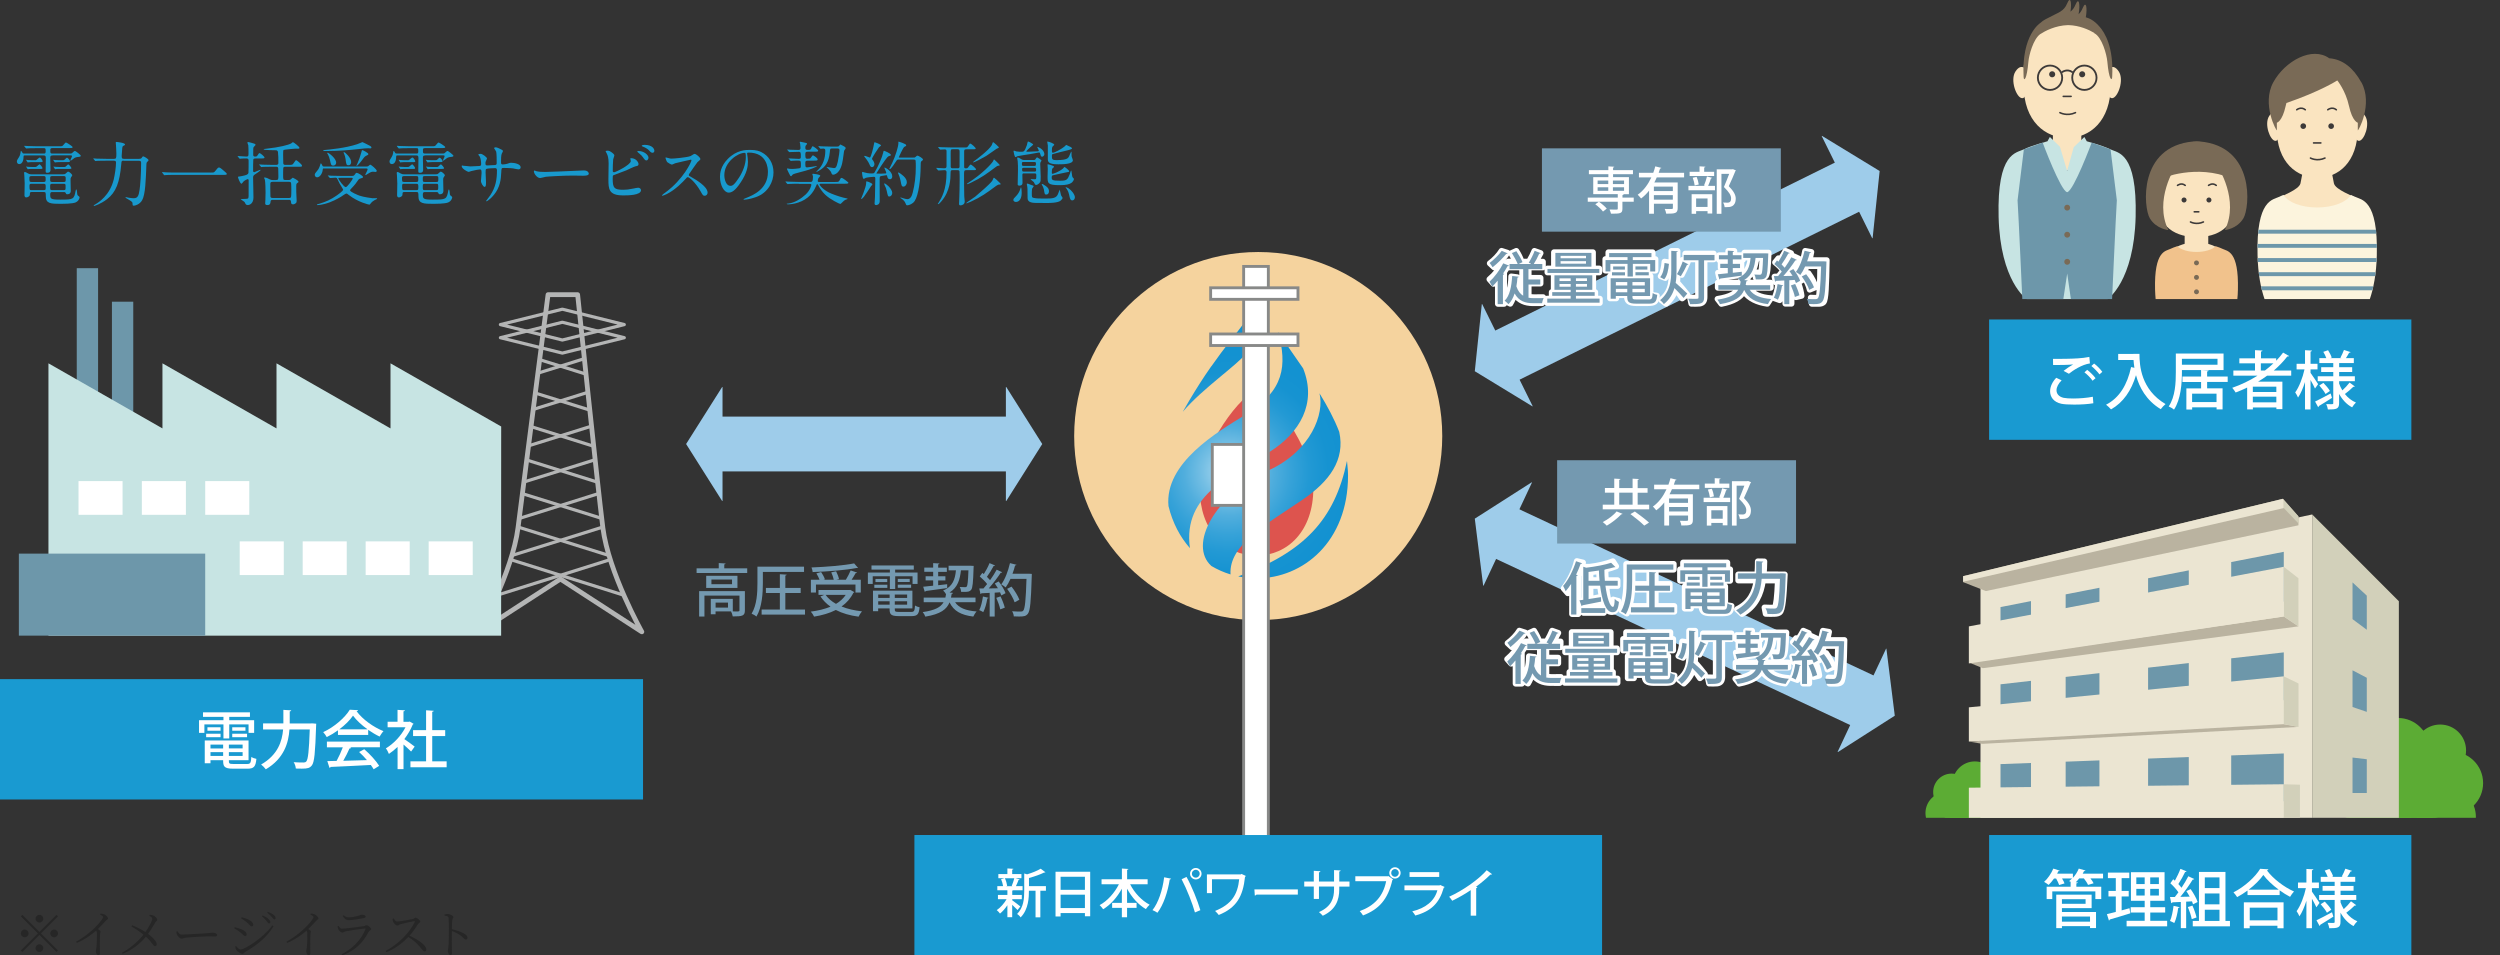 <?xml version="1.0" encoding="UTF-8"?><svg id="_レイヤー_2" xmlns="http://www.w3.org/2000/svg" width="484" height="184.97" xmlns:xlink="http://www.w3.org/1999/xlink" viewBox="0 0 484 184.97"><rect x="0" y="0" width="484" height="184.97" fill="#333333" stroke="none"/><defs><style>.cls-1{clip-path:url(#clippath);}.cls-2,.cls-3,.cls-4,.cls-5,.cls-6,.cls-7,.cls-8,.cls-9{fill:none;}.cls-2,.cls-10,.cls-11,.cls-12,.cls-13,.cls-14,.cls-15,.cls-16,.cls-17,.cls-18,.cls-19,.cls-20,.cls-21,.cls-22,.cls-23,.cls-24,.cls-25,.cls-26,.cls-27,.cls-28,.cls-29{stroke-width:0px;}.cls-3{stroke-width:.36px;}.cls-3,.cls-4,.cls-5,.cls-6{stroke-linecap:round;}.cls-3,.cls-4,.cls-5,.cls-6,.cls-7{stroke-linejoin:round;}.cls-3,.cls-6{stroke:#3d3a39;}.cls-4{stroke-width:.93px;}.cls-4,.cls-5{stroke:#b4b5b5;}.cls-5{stroke-width:.62px;}.cls-30{clip-path:url(#clippath-1);}.cls-6{stroke-width:.31px;}.cls-10{fill:url(#_名称未設定グラデーション_5);}.cls-7{stroke:#fff;stroke-width:1.14px;}.cls-8{stroke:#888988;stroke-width:.56px;}.cls-11{fill:#7499b0;}.cls-12{fill:#5cac34;}.cls-13{fill:#796a56;}.cls-14{fill:#6d97aa;}.cls-15{fill:#262626;}.cls-16{fill:#3d3a39;}.cls-17{fill:#1899cd;}.cls-18{fill:#199ad1;}.cls-19{fill:#d2d0ba;}.cls-20{fill:#dd544e;}.cls-21{fill:#c7e4e3;}.cls-22{fill:#bab3a0;}.cls-23{fill:#9eccea;}.cls-24{fill:#fcf4dd;}.cls-25{fill:#fff;}.cls-26{fill:#fae4c0;}.cls-27{fill:#ebe5d2;}.cls-28{fill:#f1c28c;}.cls-29{fill:#f5d39e;}.cls-9{stroke:#9eccea;stroke-miterlimit:10;stroke-width:10.61px;}</style><clipPath id="clippath"><rect class="cls-2" x="365.94" y="93.88" width="118.06" height="64.44"/></clipPath><clipPath id="clippath-1"><path class="cls-2" d="m239.75,111.6c1.15.24,2.33.37,3.51.37,9.03,0,17.72-7.08,17.72-19.91,0-.31-.01-.61-.03-.92-.03-.56-.08-1.13-.15-1.71-.01-.06-.02-.11-.03-.17-2.39,11.45-8.38,17.67-21.04,22.33m5.9-20.53c-10.58,4.87-15.6,14.5-11.1,18.52,1.17.69,2.41,1.24,3.7,1.63-.35-5.81,7.02-9.73,13.98-14.49,5.18-3.53,8.24-7.7,7.07-13.1-.98-2.55-2.32-5.03-3.83-7.48.99,3.86-1.54,11.09-9.82,14.91m-4.58-10.71c-5.31,3.26-15.64,9.28-14.83,17.65.8,3.26,2.26,5.99,4.15,8.13-1.49-10.55,8.45-14.19,15.56-18.72,5.64-3.59,9.08-9.26,6.36-16.07-1.62-2.35-3.28-4.69-4.82-7.05,0,0,0,0,0,0,1.7,6.47,1.28,11.34-6.41,16.06m-6.56-9.42c-.39.56-.77,1.12-1.16,1.69-1.32,1.98-2.76,4.29-4.32,7.05,0,0,0,.02,0,.03,3.76-4.47,10.63-9.08,12.39-11.44,2.07-2.77,3.82-6.7,1.85-11.4-.34,4.36-3.46,6.5-8.75,14.08"/></clipPath><radialGradient id="_名称未設定グラデーション_5" cx="1521.6" cy="1816.77" fx="1521.6" fy="1816.77" r="2.54" gradientTransform="translate(-13563.13 16569.4) scale(9.07 -9.07)" gradientUnits="userSpaceOnUse"><stop offset="0" stop-color="#b6ddf2"/><stop offset=".07" stop-color="#a0d3ed"/><stop offset=".22" stop-color="#75bfe4"/><stop offset=".37" stop-color="#51aedd"/><stop offset=".53" stop-color="#36a2d8"/><stop offset=".68" stop-color="#2299d4"/><stop offset=".84" stop-color="#1693d1"/><stop offset="1" stop-color="#1392d1"/></radialGradient></defs><g id="_レイヤー_1-2"><g class="cls-1"><path class="cls-12" d="m462.26,153.04c0,3.16-2.56,5.72-5.71,5.72s-5.72-2.56-5.72-5.72,2.56-5.71,5.72-5.71,5.71,2.56,5.71,5.71"/><path class="cls-12" d="m462.94,147.33c0,2.78-2.24,5.01-5.01,5.01s-5.01-2.24-5.01-5.01,2.24-5.01,5.01-5.01,5.01,2.24,5.01,5.01"/><path class="cls-12" d="m471.19,149.88c0,3.57-2.9,6.47-6.47,6.47s-6.47-2.89-6.47-6.47,2.9-6.47,6.47-6.47,6.47,2.89,6.47,6.47"/><path class="cls-12" d="m470.34,145.09c0,3.36-2.73,6.09-6.09,6.09s-6.09-2.73-6.09-6.09,2.72-6.09,6.09-6.09,6.09,2.73,6.09,6.09"/><path class="cls-12" d="m465.66,151.7c-3.16,0-5.71-2.56-5.71-5.71s2.56-5.72,5.71-5.72,5.72,2.56,5.72,5.72-2.56,5.71-5.72,5.71"/><path class="cls-12" d="m472.42,150.29c-2.77,0-5.01-2.24-5.01-5.01s2.24-5.01,5.01-5.01,5.01,2.24,5.01,5.01-2.24,5.01-5.01,5.01"/><path class="cls-12" d="m469.87,158.54c-3.57,0-6.47-2.89-6.47-6.47s2.89-6.47,6.47-6.47,6.47,2.9,6.47,6.47-2.9,6.47-6.47,6.47"/><path class="cls-12" d="m474.65,157.69c-3.36,0-6.09-2.72-6.09-6.08s2.73-6.09,6.09-6.09,6.08,2.72,6.08,6.09-2.72,6.08-6.08,6.08"/><path class="cls-12" d="m469.57,154.07c2.23-2.23,5.85-2.23,8.08,0,2.24,2.24,2.24,5.85,0,8.09-2.23,2.24-5.85,2.24-8.08,0-2.23-2.23-2.23-5.85,0-8.09"/><path class="cls-12" d="m463.26,157.46c1.95-1.96,5.13-1.96,7.09,0,1.96,1.95,1.96,5.13,0,7.09-1.96,1.96-5.14,1.96-7.09,0-1.96-1.96-1.95-5.13,0-7.09"/><path class="cls-12" d="m459.23,149.83c2.53-2.53,6.63-2.53,9.15,0,2.53,2.52,2.53,6.62,0,9.15-2.52,2.52-6.62,2.52-9.15,0-2.52-2.53-2.52-6.63,0-9.15"/><path class="cls-12" d="m456.45,153.81c2.37-2.38,6.23-2.38,8.61,0,2.38,2.37,2.37,6.23,0,8.61-2.38,2.38-6.23,2.38-8.61,0-2.38-2.38-2.38-6.23,0-8.61"/><path class="cls-12" d="m380.91,157.41c0,2.25-1.82,4.07-4.07,4.07s-4.07-1.82-4.07-4.07,1.82-4.07,4.07-4.07,4.07,1.82,4.07,4.07"/><path class="cls-12" d="m381.4,153.34c0,1.97-1.6,3.57-3.57,3.57s-3.57-1.6-3.57-3.57,1.6-3.57,3.57-3.57,3.57,1.6,3.57,3.57"/><path class="cls-12" d="m387.27,155.15c0,2.54-2.06,4.61-4.6,4.61s-4.61-2.06-4.61-4.61,2.06-4.61,4.61-4.61,4.6,2.06,4.6,4.61"/><path class="cls-12" d="m386.66,151.75c0,2.39-1.94,4.33-4.33,4.33s-4.33-1.95-4.33-4.33,1.94-4.34,4.33-4.34,4.33,1.95,4.33,4.34"/><path class="cls-12" d="m383.34,156.45c-2.25,0-4.07-1.82-4.07-4.06s1.82-4.08,4.07-4.08,4.07,1.82,4.07,4.08-1.82,4.06-4.07,4.06"/><path class="cls-12" d="m388.14,155.45c-1.97,0-3.57-1.6-3.57-3.57s1.6-3.57,3.57-3.57,3.57,1.6,3.57,3.57-1.6,3.57-3.57,3.57"/><path class="cls-12" d="m386.33,161.33c-2.54,0-4.61-2.06-4.61-4.61s2.06-4.61,4.61-4.61,4.61,2.06,4.61,4.61-2.06,4.61-4.61,4.61"/><path class="cls-12" d="m389.73,160.72c-2.39,0-4.33-1.94-4.33-4.33s1.95-4.33,4.33-4.33,4.34,1.94,4.34,4.33-1.95,4.33-4.34,4.33"/><path class="cls-12" d="m386.12,158.14c1.59-1.59,4.17-1.59,5.76,0,1.59,1.59,1.59,4.17,0,5.76-1.59,1.6-4.17,1.6-5.76,0-1.59-1.59-1.59-4.16,0-5.76"/><path class="cls-12" d="m381.62,160.56c1.39-1.4,3.65-1.4,5.05,0,1.4,1.4,1.4,3.65,0,5.05-1.39,1.4-3.65,1.4-5.05,0-1.4-1.4-1.39-3.65,0-5.05"/><path class="cls-12" d="m378.75,155.12c1.8-1.79,4.71-1.79,6.51,0,1.8,1.8,1.81,4.72,0,6.51-1.8,1.81-4.71,1.81-6.51,0-1.8-1.79-1.8-4.71,0-6.51"/><path class="cls-12" d="m376.77,157.95c1.69-1.69,4.44-1.69,6.13,0,1.69,1.7,1.69,4.44,0,6.13-1.69,1.69-4.44,1.69-6.13,0-1.69-1.69-1.69-4.44,0-6.13"/><polygon class="cls-27" points="447.64 160.49 447.64 99.6 383.42 113.16 383.42 159.63 447.64 160.49"/><polygon class="cls-19" points="447.64 160.49 447.64 99.6 464.42 116.4 464.42 158.75 447.64 160.49"/><polygon class="cls-14" points="431.96 155.2 442.14 155.12 442.14 145.87 431.96 146.25 431.96 155.2"/><polygon class="cls-14" points="406.45 147.21 399.91 147.46 399.91 155.43 406.45 155.39 406.45 147.21"/><polygon class="cls-14" points="423.75 146.56 415.87 146.86 415.87 155.32 423.75 155.26 423.75 146.56"/><polygon class="cls-14" points="387.3 155.53 393.2 155.48 393.2 147.71 387.3 147.93 387.3 155.53"/><polygon class="cls-14" points="406.45 130.32 399.91 131.05 399.91 138.49 406.45 138.03 406.45 130.32"/><polygon class="cls-14" points="431.96 136.26 442.14 135.56 442.14 126.3 431.96 127.45 431.96 136.26"/><polygon class="cls-14" points="387.3 139.36 393.2 138.96 393.2 131.81 387.3 132.48 387.3 139.36"/><polygon class="cls-14" points="423.75 128.37 415.87 129.26 415.87 137.38 423.75 136.83 423.75 128.37"/><polygon class="cls-14" points="431.96 118.04 442.14 116.46 442.14 106.83 431.96 108.81 431.96 118.04"/><polygon class="cls-14" points="406.45 113.79 399.91 115.07 399.91 122.99 406.45 121.98 406.45 113.79"/><polygon class="cls-14" points="423.75 110.42 415.87 111.95 415.87 120.52 423.75 119.3 423.75 110.42"/><polygon class="cls-14" points="387.3 124.95 393.2 124.03 393.2 116.37 387.3 117.53 387.3 124.95"/><polygon class="cls-14" points="455.45 119.87 458.21 121.92 458.21 115.32 455.45 112.75 455.45 119.87"/><polygon class="cls-14" points="455.45 136.88 458.21 137.82 458.21 131.22 455.45 129.77 455.45 136.88"/><polygon class="cls-14" points="455.45 153.52 458.21 153.52 458.21 146.99 455.45 146.66 455.45 153.52"/><polygon class="cls-22" points="380.06 111.55 441.97 96.57 444.98 99.97 444.98 101.7 384.46 114.43 380.06 112.7 380.06 111.55"/><polygon class="cls-27" points="442.14 98.36 442.14 96.76 441.97 96.57 380.06 111.55 380.06 112.63 442.14 98.36"/><polygon class="cls-22" points="442.14 119.35 444.99 121.26 383.88 129.36 381.17 128.26 442.14 119.35"/><polygon class="cls-19" points="442.14 119.35 442.14 109.73 444.98 111.95 444.98 121.27 442.14 119.35"/><polygon class="cls-27" points="442.14 119.35 442.14 109.73 381.17 121.27 381.17 128.44 442.14 119.35"/><polygon class="cls-27" points="442.14 140.2 442.14 130.94 381.17 136.94 381.17 143.56 442.14 140.2"/><polygon class="cls-27" points="442.14 161.08 442.14 151.83 381.17 152.5 381.17 159.91 442.14 161.08"/><polygon class="cls-19" points="442.14 161.08 442.14 151.83 445.27 151.92 445.27 160.31 442.14 161.08"/><polygon class="cls-22" points="442.14 140.2 444.99 140.73 383.78 144.01 381.17 143.56 442.14 140.2"/><polygon class="cls-19" points="442.14 140.2 442.14 130.94 444.99 132.32 444.99 140.73 442.14 140.2"/><polygon class="cls-19" points="442.14 98.36 444.98 101.34 444.98 99.97 442.14 96.76 442.14 98.36"/></g><rect class="cls-26" x="397.44" y="25.31" width="5.5" height="7.62"/><path class="cls-21" d="m408.57,28.91c-1.46-.72-4.57-1.56-4.57-1.56l-.47-.83-2.05,1.97-1.29,4.57-1.39-4.66-1.95-1.88-.46.83s-3.12.83-4.57,1.56c-1.46.73-5.2.52-4.89,13.06.31,12.54,5.42,15.93,5.42,15.93h15.69s5.1-3.39,5.42-15.93c.31-12.54-3.43-12.34-4.89-13.06"/><path class="cls-26" d="m392.26,13.5s-.9-1.38-2.04.3c-1.15,1.68.19,5.21,1.28,5.21.48,0,.73-.68.73-.68"/><path class="cls-26" d="m408.13,13.5s.9-1.38,2.04.3c1.15,1.68-.19,5.21-1.28,5.21-.48,0-.73-.68-.73-.68"/><path class="cls-26" d="m408.65,16.39c0,7.16-4.13,10.28-8.31,10.31-4.26.03-8.57-3.08-8.57-10.31v-2.67c0-5.51,3.78-9.97,8.44-9.97s8.45,4.46,8.45,9.97v2.67Z"/><path class="cls-13" d="m406.45,5.15c-.45-.54-1-1.04-1.64-1.4-.24-.14-.59-.27-1-.41.34-1.9.03-3.3-.6-1.78-.22.53-.48.9-.8,1.2.36-1.95.05-3.41-.59-1.87-.26.64-.56,1.04-.98,1.37.29-1.82-.02-3.09-.63-1.61-.32.77-.71,1.2-1.29,1.57-.06.04-.19.1-.35.21-.63.35-1.44.7-2.58,1.31-.36.19-.7.44-1,.72,0,0-3.66,2.28-3.22,10.46.05.87.62.55.93-2.98.11-1.28.93-4.32,2.25-5.31.98-.64,2.95-1.69,5.4-1.77.01,0,.03,0,.05,0,.02,0,.03,0,.05,0,2.14.06,3.93.88,5,1.51v.06c1.48.72,2.41,4.12,2.53,5.5.31,3.53.89,3.85.94,2.98.31-5.78-1.43-8.61-2.47-9.77"/><path class="cls-3" d="m399.24,13.95s.97-.7,1.94,0"/><path class="cls-3" d="m399.24,15.05c0,1.3-1.06,2.36-2.35,2.36s-2.36-1.05-2.36-2.36,1.06-2.36,2.36-2.36,2.35,1.06,2.35,2.36Z"/><path class="cls-3" d="m405.89,15.05c0,1.3-1.05,2.36-2.35,2.36s-2.36-1.05-2.36-2.36,1.06-2.36,2.36-2.36,2.35,1.06,2.35,2.36Z"/><line class="cls-6" x1="399.45" y1="18.66" x2="400.96" y2="18.66"/><path class="cls-16" d="m397.89,14.38c0,.33-.26.59-.59.59s-.59-.26-.59-.59.26-.59.59-.59.59.26.59.59"/><path class="cls-16" d="m403.7,14.38c0,.33-.26.59-.59.59s-.59-.26-.59-.59.27-.59.59-.59.59.26.59.59"/><path class="cls-6" d="m398.8,21.81s1.35.76,3.01,0"/><path class="cls-14" d="m408.59,28.91l-3.64-1.3s-3.49,9.37-4.75,9.6c-1.25-.23-4.74-9.6-4.74-9.6l-3.64,1.3-1.22,9.87c.21,3.32.92,19.12.92,19.12h7.94l.75-4.95.71,4.95h7.98s.71-15.79.92-19.12l-1.22-9.87Z"/><path class="cls-13" d="m400.78,40.2c0,.32-.25.57-.57.57s-.57-.26-.57-.57.25-.57.57-.57.57.26.57.57"/><path class="cls-13" d="m400.78,45.44c0,.32-.25.57-.57.57s-.57-.26-.57-.57.25-.57.57-.57.57.26.57.57"/><path class="cls-13" d="m400.78,50.68c0,.32-.25.58-.57.58s-.57-.26-.57-.58.25-.57.57-.57.57.26.57.57"/><rect class="cls-26" x="422.95" y="43.93" width="4.57" height="6.33"/><path class="cls-26" d="m418.23,54.4c0-5.72,3.43-7.44,6.9-7.46,3.54-.03,7.13,1.69,7.13,7.46v2.13h-14.03v-2.13Z"/><path class="cls-28" d="m430.31,48.19c-.35-.18-.86-.36-1.35-.52-.68.65-2.09,1.11-3.72,1.11s-3.03-.45-3.72-1.11c-.49.16-1,.34-1.35.52-.88.44-3.14.32-2.95,7.9.02.65.06,1.24.11,1.81h15.82c.06-.57.1-1.16.11-1.81.19-7.59-2.07-7.46-2.95-7.9"/><path class="cls-26" d="m418.64,36.44s-.75-1.15-1.69.25c-.95,1.39.16,4.33,1.06,4.33.4,0,.61-.57.61-.57"/><path class="cls-26" d="m431.83,36.44s.75-1.15,1.7.25c.95,1.39-.16,4.33-1.07,4.33-.4,0-.61-.57-.61-.57"/><path class="cls-26" d="m432.91,38.44c0,5.72-3.75,7.44-7.54,7.46-3.87.02-7.79-1.7-7.79-7.46v-2.14c0-4.4,3.43-7.97,7.67-7.97s7.66,3.57,7.66,7.97v2.14Z"/><line class="cls-6" x1="424.81" y1="41.01" x2="425.68" y2="41.01"/><path class="cls-16" d="m423.32,38.72c0,.27-.22.49-.49.49s-.49-.22-.49-.49.22-.49.49-.49.49.22.49.49"/><path class="cls-16" d="m428.14,38.72c0,.27-.22.49-.49.49s-.49-.22-.49-.49.22-.49.49-.49.49.22.49.49"/><path class="cls-6" d="m421.57,35.89s.74-.6,1.48,0"/><path class="cls-6" d="m424.08,42.97s1.12.63,2.5,0"/><path class="cls-13" d="m425.72,50.89c0,.26-.21.48-.48.48s-.48-.21-.48-.48.22-.47.48-.47.48.21.48.47"/><path class="cls-13" d="m425.72,53.7c0,.26-.21.48-.48.48s-.48-.21-.48-.48.22-.48.48-.48.48.21.48.48"/><path class="cls-13" d="m425.72,56.5c0,.26-.21.47-.48.47s-.48-.21-.48-.47.22-.48.48-.48.48.21.48.48"/><path class="cls-13" d="m419.79,44.54s-2.32-.19-3.58-2.27c-1.25-2.07-2.3-13.93,8.41-14.88,1.54-.14,4.34.73,5.89,2.96,1.54,2.22.27,1.95.27,1.95h-9.64s-4.2,6.42-1.35,12.23"/><path class="cls-13" d="m430.74,44.54s2.32-.19,3.58-2.27c1.26-2.07,2.3-13.93-8.41-14.88-1.54-.14-4.34.73-5.89,2.96-1.54,2.22-.27,1.95-.27,1.95h9.64s4.2,6.42,1.35,12.23"/><path class="cls-13" d="m418.45,34.55s6.79-2.9,13.6,0c0,0-.54-5.79-6.59-5.79s-7.01,5.79-7.01,5.79"/><path class="cls-26" d="m451.85,35.51l-.48-2.47h-5.52l-.48,2.47c-.32,1.25-3.55,2.35-5.21,3.29v9.27c0,7.15,16.89,7.15,16.89,0v-9.27c-1.65-.95-4.88-2.04-5.2-3.29"/><path class="cls-24" d="m455.9,38.08c-.22-.11-.49-.22-.78-.34-.82,1.4-3.42,2.43-6.52,2.43s-5.69-1.03-6.51-2.43c-.29.11-.56.22-.78.34-1.27.63-4.52.45-4.25,11.36.09,3.65.65,6.4,1.35,8.46h20.39c.7-2.06,1.26-4.81,1.35-8.46.27-10.91-2.99-10.73-4.25-11.36"/><path class="cls-14" d="m437.08,49.96c0,.26.02.51.03.76h22.98c.01-.25.02-.5.03-.76h-23.04Z"/><path class="cls-14" d="m437.29,52.7c.03.26.06.51.09.76h22.44c.04-.25.06-.5.09-.76h-22.63Z"/><path class="cls-14" d="m459.3,56.19c.06-.24.12-.5.17-.76h-21.74c.06.26.11.52.17.76h21.39Z"/><path class="cls-14" d="m437.24,44.48c-.03.24-.06.5-.07.76h22.89c-.02-.26-.05-.52-.07-.76h-22.74Z"/><path class="cls-14" d="m437.06,47.22c0,.24,0,.5-.01.76h23.12c0-.26,0-.52-.01-.76h-23.09Z"/><path class="cls-26" d="m441.23,22.16s-.84-1.29-1.9.27c-1.06,1.56.18,4.84,1.19,4.84.45,0,.68-.64.68-.64"/><path class="cls-26" d="m455.98,22.16s.84-1.29,1.9.27c1.06,1.56-.18,4.84-1.19,4.84-.45,0-.68-.64-.68-.64"/><path class="cls-26" d="m456.46,24.84c0,6.65-3.84,9.55-7.72,9.58-3.96.03-7.97-2.87-7.97-9.58v-2.48c0-5.12,3.51-9.27,7.84-9.27s7.84,4.15,7.84,9.27v2.48Z"/><line class="cls-6" x1="447.91" y1="27.67" x2="449.31" y2="27.67"/><path class="cls-16" d="m446.46,24.42c0,.3-.24.55-.55.55s-.55-.24-.55-.55.24-.55.55-.55.55.24.55.55"/><path class="cls-16" d="m451.86,24.42c0,.3-.24.55-.55.55s-.55-.24-.55-.55.24-.55.55-.55.55.24.55.55"/><path class="cls-6" d="m444.65,21.25s.83-.68,1.65,0"/><path class="cls-6" d="m427.58,35.89s.74-.6,1.48,0"/><path class="cls-6" d="m450.66,21.25s.83-.68,1.65,0"/><path class="cls-6" d="m447.31,30.6s1.25.71,2.8,0"/><path class="cls-13" d="m457.13,15.91c-1.53-2.77-3.6-4.44-6.19-4.63-3.29-2.36-8.53.49-10.82,4.63-2.35,4.27.69,9.66.68,9.3,0-.36,0-1.45,0-1.45,0,0,1.04-.23,1.7-3.22.04-.21.09-.4.15-.6,6.64-2.28,9.85-4.37,9.85-4.37,0,0,1.62,1.97,2.27,4.97.66,3,1.7,3.22,1.7,3.22,0,0,0,1.09,0,1.45,0,.36,3.04-5.03.68-9.3"/><path class="cls-4" d="m124.26,122.32s-6.44-11.45-7.55-20.16c-1.1-8.71-4.88-45.11-4.88-45.11h-5.73s-4.71,36.4-5.81,45.11c-1.11,8.71-7.55,20.16-7.55,20.16l15.75-10.22,15.76,10.22Z"/><line class="cls-5" x1="113.82" y1="75.95" x2="103.24" y2="79.26"/><line class="cls-5" x1="104.48" y1="69.63" x2="113.44" y2="72.43"/><line class="cls-5" x1="103.65" y1="76.1" x2="114.18" y2="79.39"/><line class="cls-5" x1="113.13" y1="69.44" x2="104.15" y2="72.24"/><line class="cls-5" x1="115.22" y1="89" x2="101.41" y2="93.32"/><line class="cls-5" x1="102.81" y1="82.59" x2="114.93" y2="86.39"/><line class="cls-5" x1="101.98" y1="89.06" x2="115.69" y2="93.35"/><line class="cls-5" x1="114.52" y1="82.5" x2="102.33" y2="86.31"/><line class="cls-5" x1="116.7" y1="102.04" x2="99.11" y2="107.54"/><line class="cls-5" x1="101.14" y1="95.57" x2="116.5" y2="100.36"/><line class="cls-5" x1="100.31" y1="102.04" x2="117.9" y2="107.54"/><line class="cls-5" x1="115.94" y1="95.54" x2="100.53" y2="100.37"/><line class="cls-5" x1="98.86" y1="108.34" x2="120.78" y2="115.23"/><line class="cls-5" x1="118.15" y1="108.34" x2="96.23" y2="115.23"/><polygon class="cls-5" points="120.86 62.84 108.87 65.83 96.88 62.84 108.87 59.86 120.86 62.84"/><polygon class="cls-5" points="120.86 65.38 108.87 68.36 96.88 65.38 108.87 62.39 120.86 65.38"/><rect class="cls-14" x="14.86" y="51.92" width="4.13" height="30.05"/><rect class="cls-14" x="21.67" y="58.41" width="4.13" height="30.05"/><polygon class="cls-21" points="97.03 82.57 75.6 70.34 75.6 82.94 53.53 70.34 53.53 82.94 31.45 70.34 31.45 82.94 9.38 70.34 9.38 123.06 97.02 123.06 97.02 97.54 97.03 82.57"/><rect class="cls-25" x="15.2" y="93.14" width="8.53" height="6.53"/><rect class="cls-25" x="27.46" y="93.14" width="8.53" height="6.53"/><rect class="cls-25" x="39.73" y="93.14" width="8.53" height="6.53"/><rect class="cls-25" x="46.41" y="104.81" width="8.53" height="6.52"/><rect class="cls-25" x="58.6" y="104.81" width="8.53" height="6.52"/><rect class="cls-25" x="70.79" y="104.81" width="8.53" height="6.52"/><rect class="cls-25" x="82.99" y="104.81" width="8.53" height="6.52"/><rect class="cls-14" x="3.65" y="107.18" width="36.08" height="15.88"/><rect class="cls-18" y="131.48" width="124.49" height="23.3"/><path class="cls-25" d="m43.26,142.97v-2.73h-3.69v1.64h-1.04v-2.45h4.73v-.64h-3.96v-.88h9.09v.88h-4.01v.64h4.82v2.45h-1.08v-1.64h-3.74v2.73h-1.13Zm1.05,4.19c0,.65,0,.75.92.75h2.6c.64,0,.76-.21.83-1.37.23.17.67.33.98.38-.15,1.51-.48,1.9-1.74,1.9h-2.74c-1.83,0-1.96-.47-1.96-1.65h-2.45v.6h-1.11v-4.41h8.48v3.81h-3.8Zm-4.4-4.44v-.67h2.79v.67h-2.79Zm.25-1.92h2.54v.67h-2.54v-.67Zm3.04,3.36h-2.45v.74h2.45v-.74Zm-2.45,2.19h2.45v-.74h-2.45v.74Zm6.22-1.46v-.74h-2.66v.74h2.66Zm-2.66,1.46h2.66v-.74h-2.66v.74Zm.65-5.55h2.56v.67h-2.56v-.67Zm0,1.92v-.67h2.87v.67h-2.87Z"/><path class="cls-25" d="m59.99,140.06c.27,0,.29,0,.56-.01l.67.06c0,.1-.01.27-.02.39-.17,5.26-.34,7.08-.83,7.69-.39.5-.82.62-1.92.62-.37,0-.77-.01-1.18-.02-.02-.37-.18-.89-.42-1.23.82.06,1.57.06,1.89.06.26,0,.39-.04.54-.18.37-.38.54-2.07.69-6.21h-3.93c-.18,2.57-1.03,5.61-4.58,7.71-.2-.28-.62-.72-.91-.93,3.25-1.86,4.07-4.51,4.26-6.78h-3.88v-1.18h3.93v-2.62l1.52.09c-.01.1-.09.18-.29.21v2.33h3.91Z"/><path class="cls-25" d="m65.43,142.28v-.89c-.67.49-1.42.94-2.17,1.31-.15-.27-.44-.71-.69-.96,2.14-.98,4.2-2.79,5.15-4.34l1.6.09c-.02.1-.13.18-.28.21,1.16,1.59,3.3,3.1,5.2,3.85-.28.29-.54.71-.75,1.05-.72-.34-1.48-.8-2.21-1.3v.98h-5.86Zm-2.14,2.39v-1.09h10.26v1.09h-5.83l.27.09c-.05.1-.16.15-.33.15-.31.7-.75,1.6-1.2,2.38,1.42-.04,3.01-.09,4.58-.13-.48-.55-1-1.12-1.52-1.57l1-.54c1.13.97,2.32,2.29,2.89,3.22l-1.07.66c-.15-.25-.33-.54-.55-.83-2.87.16-5.88.29-7.79.38-.02.11-.11.16-.21.18l-.42-1.31c.51-.01,1.13-.01,1.8-.04.43-.78.89-1.8,1.2-2.63h-3.09Zm7.87-3.47c-1.13-.8-2.14-1.74-2.82-2.65-.59.87-1.53,1.81-2.65,2.65h5.46Z"/><path class="cls-25" d="m80.08,140.11c-.02.07-.1.12-.17.16-.39.98-.97,1.95-1.63,2.82.6.4,1.69,1.21,2,1.45l-.69.96c-.32-.33-.93-.89-1.47-1.36v4.77h-1.15v-4.31c-.54.53-1.12.99-1.68,1.36-.11-.31-.4-.86-.59-1.08,1.47-.86,2.95-2.41,3.8-4.08h-3.46v-1.07h1.92v-2.3l1.43.09c-.01.1-.09.17-.28.21v2.01h1.02l.18-.05.76.44Zm3.6,7.28h2.79v1.15h-7.01v-1.15h3.03v-4.89h-2.52v-1.14h2.52v-3.85l1.48.1c-.01.1-.1.17-.29.2v3.55h2.51v1.14h-2.51v4.89Z"/><path class="cls-29" d="m279.22,84.42c0,19.68-15.95,35.63-35.63,35.63s-35.63-15.95-35.63-35.63,15.95-35.63,35.63-35.63,35.63,15.95,35.63,35.63"/><path class="cls-20" d="m254.26,94.59c0,8.14-4.92,12.97-10.99,12.97s-11-4.83-11-12.97,8.53-18.86,11-18.86,10.99,10.72,10.99,18.86"/><g class="cls-30"><rect class="cls-10" x="225.43" y="56.86" width="35.56" height="55.11"/></g><rect class="cls-25" x="234.7" y="86.03" width="6.38" height="11.8"/><rect class="cls-8" x="234.7" y="86.04" width="6.38" height="11.8"/><rect class="cls-25" x="240.77" y="51.58" width="4.78" height="113.68"/><rect class="cls-8" x="240.77" y="51.58" width="4.78" height="113.68"/><rect class="cls-25" x="234.39" y="55.72" width="16.91" height="2.23"/><rect class="cls-8" x="234.38" y="55.72" width="16.91" height="2.23"/><rect class="cls-25" x="234.39" y="64.66" width="16.91" height="2.23"/><rect class="cls-8" x="234.38" y="64.66" width="16.91" height="2.23"/><rect class="cls-18" x="177.03" y="161.66" width="133.13" height="23.3"/><path class="cls-25" d="m195.96,174.29c.33.22,1.34.99,1.58,1.2l-.54.69c-.21-.23-.65-.65-1.04-1.01v2.4h-.93v-2.32c-.43.65-.95,1.24-1.43,1.62-.15-.21-.43-.52-.63-.67.69-.46,1.44-1.3,1.91-2.12h-1.68v-.82h1.83v-.9h-1.95v-.8h1.12c-.06-.4-.21-.94-.39-1.35l.66-.19h-1.19v-.8h1.75v-1.09l1.16.07c0,.08-.07.14-.23.16v.86h1.79v.8h-1.16l.83.23c-.02.07-.1.1-.23.11-.12.34-.33.83-.51,1.2h1.29v.8h-1.82s-.09.05-.18.07v.83h1.85v.82h-1.85v.21Zm-.09-2.78c.17-.4.39-1.03.5-1.48h-1.82c.22.46.39,1.08.44,1.47l-.22.07h1.28l-.18-.06Zm6.62.04v.89h-1.08v5.15h-.93v-5.15h-1.28c0,1.16-.03,3.59-1.61,5.17-.12-.21-.46-.54-.68-.66,1.25-1.25,1.38-2.96,1.38-4.36v-3.48l.55.16c1-.29,2.02-.71,2.64-1.09l.92.69c-.04.05-.14.07-.25.05-.73.37-1.86.77-2.94,1.06v1.58h3.28Z"/><path class="cls-25" d="m204.35,168.77h6.71v8.62h-1.02v-.62h-4.71v.66h-.98v-8.66Zm5.69.97h-4.71v2.53h4.71v-2.53Zm-4.71,6.06h4.71v-2.59h-4.71v2.59Z"/><path class="cls-25" d="m222.17,171.19h-3.38c.83,1.65,2.24,3.17,3.78,3.96-.23.19-.56.58-.73.85-1.46-.84-2.74-2.29-3.64-3.95v2.74h1.84v.97h-1.84v1.82h-1.01v-1.82h-1.88v-.97h1.88v-2.74c-.91,1.68-2.18,3.11-3.62,3.98-.16-.24-.47-.6-.68-.8,1.5-.8,2.89-2.36,3.73-4.04h-3.36v-.97h3.94v-2.07l1.25.08c0,.08-.08.14-.24.17v1.82h3.97v.97Z"/><path class="cls-25" d="m226.73,170.1c-.02.09-.12.15-.27.17-.38,2.4-1.21,4.92-2.38,6.44-.26-.19-.64-.38-.96-.51,1.12-1.4,1.95-3.85,2.26-6.36l1.35.27Zm4.61,6.55c-.47-1.69-1.56-4.5-2.58-6.43l.95-.45c1.03,1.83,2.15,4.62,2.68,6.44l-1.05.44Zm.17-8.61c.6,0,1.11.49,1.11,1.11s-.5,1.11-1.11,1.11-1.12-.49-1.12-1.11.51-1.11,1.12-1.11Zm.75,1.11c0-.42-.33-.76-.75-.76s-.76.33-.76.76.33.76.76.76.75-.36.75-.76Z"/><path class="cls-25" d="m241.2,169.6c-.03.06-.1.12-.16.14-.41,3.85-1.66,6.01-5.09,7.4-.18-.25-.47-.56-.71-.78,3.21-1.3,4.36-3.16,4.67-6.14h-5.27v2.69h-.98v-3.63h6.58l.12-.09.84.4Z"/><path class="cls-25" d="m242.85,172.19h8.41v1.01h-8.01c-.06.1-.19.17-.32.18l-.08-1.19Z"/><path class="cls-25" d="m261.26,171.64h-1.98v.55c0,2.02-.65,3.92-3.19,5.1-.18-.21-.48-.51-.74-.71,2.44-1.07,2.92-2.73,2.92-4.37v-.57h-2.92v2.39h-1v-2.39h-1.85v-.97h1.85v-2.08l1.28.08c-.01.1-.1.2-.28.23v1.77h2.92v-2.22l1.28.07c-.01.1-.09.18-.27.21v1.93h1.98v.97Z"/><path class="cls-25" d="m262.38,169.64h6.34l.07-.04.92.66c-.04.05-.09.09-.15.12-.87,3.77-2.59,5.66-5.68,6.85-.14-.24-.43-.62-.63-.84,2.83-1.04,4.52-2.85,5.11-5.79h-5.97v-.97Zm7.69-1.74c.6,0,1.09.49,1.09,1.1s-.48,1.09-1.09,1.09-1.1-.48-1.1-1.09.5-1.1,1.1-1.1Zm.73,1.1c0-.41-.32-.75-.73-.75s-.73.33-.73.75.32.74.73.74.73-.35.73-.74Z"/><path class="cls-25" d="m279.68,171.73c-.04.06-.09.1-.17.13-.87,3.06-2.48,4.54-5.5,5.39-.12-.24-.4-.59-.6-.81,2.63-.64,4.32-2.04,4.87-4.09h-6.38v-.94h6.8l.12-.08.86.39Zm-1.05-1.95h-5.74v-.93h5.74v.93Z"/><path class="cls-25" d="m288.86,169.24c-.05.05-.12.09-.22.09-.03,0-.06,0-.1-.01-.78.78-1.81,1.64-2.78,2.35.09.04.21.09.27.11-.02.08-.11.15-.24.17v5.32h-1.06v-4.94c-.99.69-2.35,1.46-3.58,2.06-.14-.23-.4-.58-.6-.78,2.69-1.22,5.7-3.33,7.28-5.14l1.03.77Z"/><rect class="cls-18" x="385.09" y="161.66" width="81.75" height="23.3"/><path class="cls-25" d="m407.15,169.12v.94h-2.44c.26.33.49.67.61.94l-1.08.32c-.13-.33-.47-.85-.8-1.26h-.91c-.21.27-.44.53-.67.75l.4.02c-.01.1-.09.17-.28.2v.64h4.82v2.39h-1.14v-1.48h-8.34v1.48h-1.09v-2.39h4.64v-.92h.05l-.34-.17c.2-.15.39-.32.59-.51h-1.96c.21.34.39.7.48.96l-1.04.31c-.11-.33-.34-.83-.59-1.26h-.4c-.33.47-.7.91-1.05,1.24-.22-.18-.62-.45-.88-.59.7-.6,1.38-1.61,1.79-2.57l1.25.4c-.04.07-.13.12-.28.11-.07.16-.15.31-.23.47h3.05v.81c.48-.51.88-1.15,1.14-1.79l1.29.37c-.04.1-.13.13-.28.13-.07.16-.16.32-.25.48h3.96Zm-7.96,6.71v.73h6.6v3.11h-1.16v-.37h-5.44v.39h-1.1v-6.48h6.85v2.61h-5.75Zm4.58-1.74h-4.58v.88h4.58v-.88Zm.86,3.35h-5.44v.99h5.44v-.99Z"/><path class="cls-25" d="m410.74,176.25l1.53-.42s.02.1.15.99c-1.45.45-2.98.92-3.96,1.19-.01.11-.1.18-.17.21l-.39-1.24c.48-.11,1.07-.26,1.72-.43v-2.99h-1.42v-1.07h1.42v-2.48h-1.53v-1.08h4.14v1.08h-1.48v2.48h1.37v1.07h-1.37v2.68Zm5.55,2.02h3.27v1.07h-7.85v-1.07h3.5v-1.6h-2.71v-1.04h2.71v-1.24h-2.66v-5.53h6.51v5.53h-2.77v1.24h2.89v1.04h-2.89v1.6Zm-2.7-8.41v1.29h1.62v-1.29h-1.62Zm0,3.52h1.62v-1.3h-1.62v1.3Zm4.37-2.23v-1.29h-1.68v1.29h1.68Zm0,2.23v-1.3h-1.68v1.3h1.68Z"/><path class="cls-25" d="m421.97,175.64c-.04.11-.13.15-.27.13-.13,1.03-.4,2.21-.76,2.93-.22-.13-.59-.31-.83-.4.33-.69.55-1.85.69-2.93l1.18.27Zm2.61-.54c-.05-.18-.12-.38-.21-.6l-1.13.06v5.13h-1.03v-5.07c-.62.02-1.19.06-1.64.07-.02.11-.12.16-.21.17l-.25-1.2h.94c.22-.28.45-.59.69-.91-.37-.55-1-1.25-1.56-1.75l.56-.78.32.28c.39-.71.82-1.6,1.07-2.29l1.2.49c-.05.09-.15.12-.29.12-.32.69-.86,1.64-1.31,2.33.23.26.45.5.61.72.51-.76.98-1.56,1.32-2.23l1.15.54c-.05.07-.15.12-.31.12-.6.98-1.53,2.3-2.38,3.33l1.8-.04c-.2-.37-.42-.74-.64-1.07l.83-.39c.55.77,1.14,1.81,1.35,2.5l-.91.45Zm-.13.22c.34.72.66,1.68.8,2.3-.26.09-.51.18-.93.32-.11-.62-.43-1.59-.75-2.34l.88-.28Zm6.4,2.97h.87v1.05h-7.2v-1.05h1.2v-9.48h5.13v9.48Zm-1.16-8.43h-2.84v2.07h2.84v-2.07Zm0,5.22v-2.1h-2.84v2.1h2.84Zm-2.84,1.05v2.16h2.84v-2.16h-2.84Z"/><path class="cls-25" d="m435.12,172.41c-.64.47-1.32.91-2.01,1.27-.16-.26-.48-.69-.71-.92,2.14-1.08,4.22-2.98,5.17-4.56l1.6.1c-.04.12-.15.2-.29.22,1.2,1.62,3.36,3.25,5.24,4.07-.28.29-.55.69-.76,1.04-.66-.34-1.36-.78-2.02-1.26v.91h-6.22v-.87Zm-.71,7.3v-5.02h7.69v5.02h-1.19v-.49h-5.37v.49h-1.14Zm6.75-7.47c-1.19-.88-2.28-1.9-2.98-2.85-.64.92-1.65,1.95-2.84,2.85h5.82Zm-.24,3.49h-5.37v2.45h5.37v-2.45Z"/><path class="cls-25" d="m447.59,171.93v.69c.34.45,1.26,1.85,1.47,2.18-.16.23-.33.47-.61.85-.17-.39-.53-1.07-.86-1.65v5.7h-1.07v-5.31c-.38,1.19-.85,2.29-1.35,3.01-.11-.31-.38-.75-.55-1,.75-1.02,1.46-2.87,1.8-4.46h-1.53v-1.08h1.63v-2.63l1.35.07c-.01.1-.09.16-.28.2v2.36h1.35v1.08h-1.35Zm.88,6.24c.76-.36,1.9-.97,3.01-1.56l.26.85c-.92.6-1.9,1.2-2.54,1.58,0,.1-.05.18-.13.23l-.6-1.1Zm4.64-3.52c.17.48.38.93.64,1.36.48-.44,1.07-1.07,1.4-1.52l1.02.76s-.11.07-.18.07c-.04,0-.09,0-.12-.01-.4.42-1.13,1.03-1.63,1.4.58.72,1.3,1.31,2.14,1.65-.23.21-.58.64-.74.93-1.05-.55-1.9-1.47-2.52-2.6v1.78c0,1.13-.51,1.24-2.17,1.24-.04-.29-.18-.76-.32-1.05.28.01.59.02.81.02.5,0,.55,0,.55-.21v-4.24h-3.01v-.96h3.01v-.82h-2.34v-.93h2.34v-.8h-2.7v-.96h1.35c-.13-.38-.36-.85-.58-1.21l.92-.32c.29.44.59,1.04.71,1.43l-.27.1h2.16l-.21-.07c.23-.43.54-1.07.69-1.51l1.29.42c-.05.09-.15.12-.29.12-.16.29-.39.7-.62,1.04h1.53v.96h-2.84v.8h2.52v.93h-2.52v.82h3.04v.96h-3.04v.42Zm-2.62,2.05c-.23-.45-.76-1.14-1.21-1.64l.8-.51c.47.47,1.02,1.13,1.26,1.57l-.85.59Z"/><rect class="cls-18" x="385.09" y="61.85" width="81.75" height="23.3"/><path class="cls-25" d="m405.27,78.07c-1.02.18-2.43.26-3.69.26-1.05,0-1.98-.05-2.5-.16-1.53-.33-2.18-1.34-2.18-2.43,0-.94.5-1.89,1.19-2.6l1.04.49c-.62.62-.99,1.32-.99,1.92,0,.66.43,1.26,1.38,1.47.43.09,1.1.13,1.86.13,1.2,0,2.65-.11,3.79-.34l.1,1.25Zm-5.76-6.27c.51-.4,1.29-.94,1.85-1.25h0c-.76.1-2.7.13-3.88.12,0-.31,0-.91-.02-1.19,1.16.02,3.69-.02,4.79-.1.72-.05,1.54-.13,2.25-.28l.11,1.26c-1.53.2-3.3,1.37-4.07,2l-1.03-.56Zm5.61,1.91c-.31-.49-1.07-1.25-1.57-1.62l.53-.49c.56.42,1.25,1.11,1.62,1.62l-.58.49Zm1.34-1.23c-.32-.45-1.04-1.2-1.57-1.62l.53-.48c.58.43,1.24,1.12,1.59,1.61l-.55.49Z"/><path class="cls-25" d="m413.01,68.51h1.19c0,2.27.29,6.9,5.05,9.72-.26.2-.73.7-.93.99-2.84-1.72-4.18-4.28-4.79-6.58-.91,2.98-2.44,5.26-4.84,6.62-.2-.25-.66-.69-.96-.91,2.59-1.32,4.12-3.88,4.85-7.29l.64.15c-.09-.54-.13-1.04-.17-1.51h-2.97v-1.18h2.93Z"/><path class="cls-25" d="m431.28,73.94h-3.98v1.24h2.99v4.08h-1.16v-.4h-4.73v.42h-1.12v-4.09h2.85v-1.24h-3.61v-1.05h3.61v-1.25h-3.71v.4c0,2.13-.2,5.23-1.53,7.25-.22-.2-.73-.5-1.03-.61,1.29-1.91,1.38-4.66,1.38-6.64v-3.61h9.24v3.21h-4.14s1.25.07,1.25.07c-.01.11-.1.17-.29.21v.97h3.98v1.05Zm-8.86-4.48v1.15h6.89v-1.15h-6.89Zm6.7,8.38v-1.63h-4.73v1.63h4.73Z"/><path class="cls-25" d="m443.55,72.73h-4.64c-.56.42-1.15.8-1.75,1.16h4.71v5.32h-1.16v-.33h-4.55v.38h-1.11v-4.23c-.72.36-1.47.67-2.23.96-.15-.25-.44-.67-.66-.91,1.69-.59,3.36-1.38,4.89-2.35h-4.67v-.99h4.19v-1.4h-3.03v-.97h3.03v-1.58l1.45.07c-.01.11-.1.17-.29.21v1.3h2.94v.47c.49-.5.94-1.03,1.34-1.58l1.16.67s-.13.09-.23.09c-.04,0-.09,0-.12-.01-.76.99-1.65,1.9-2.62,2.73h3.38v.99Zm-2.85,3.16v-1.03h-4.55v1.03h4.55Zm-4.55,2h4.55v-1.09h-4.55v1.09Zm1.56-6.15h.77c.59-.44,1.14-.91,1.65-1.4h-2.43v1.4Z"/><path class="cls-25" d="m447.32,71.5v.69c.34.45,1.26,1.85,1.47,2.18-.16.23-.33.47-.61.85-.17-.39-.53-1.07-.86-1.65v5.7h-1.07v-5.31c-.38,1.19-.85,2.29-1.35,3.01-.11-.31-.38-.75-.55-1,.75-1.02,1.46-2.87,1.8-4.46h-1.53v-1.08h1.63v-2.63l1.35.07c-.01.1-.09.16-.28.2v2.36h1.35v1.08h-1.35Zm.88,6.24c.76-.36,1.9-.97,3.01-1.56l.26.85c-.92.6-1.9,1.2-2.54,1.58,0,.1-.05.18-.13.23l-.6-1.1Zm4.64-3.52c.17.48.38.93.64,1.36.48-.44,1.07-1.07,1.4-1.52l1.02.76s-.11.07-.18.07c-.04,0-.09,0-.12-.01-.4.42-1.13,1.03-1.63,1.4.58.72,1.3,1.31,2.14,1.65-.23.21-.58.64-.74.93-1.05-.55-1.9-1.47-2.52-2.6v1.78c0,1.13-.51,1.24-2.17,1.24-.04-.29-.18-.76-.32-1.05.28.01.59.02.81.02.5,0,.55,0,.55-.21v-4.24h-3.01v-.96h3.01v-.82h-2.34v-.93h2.34v-.8h-2.7v-.96h1.35c-.13-.38-.36-.85-.58-1.21l.92-.32c.29.44.59,1.04.71,1.43l-.27.1h2.16l-.21-.07c.23-.43.54-1.07.69-1.51l1.29.42c-.05.09-.15.12-.29.12-.16.29-.39.7-.62,1.04h1.53v.96h-2.84v.8h2.52v.93h-2.52v.82h3.04v.96h-3.04v.42Zm-2.62,2.05c-.23-.45-.76-1.14-1.21-1.64l.8-.51c.47.47,1.02,1.13,1.26,1.57l-.85.59Z"/><path class="cls-11" d="m140.22,110.03h4.44v.9h-9.8v-.9h4.29v-1.02l1.32.08c-.01.1-.08.15-.25.18v.76Zm3.99,4.41v3.74c0,1.06-.5,1.16-2.35,1.16-.04-.3-.2-.71-.33-.97h-3v.55h-.92v-2.98h4.26v2.43c.25,0,.47.01.66.01.54,0,.63-.01.63-.21v-2.86h-6.78v4.05h-1.03v-4.92h8.86Zm-7.49-2.97h6.05v2.36h-6.05v-2.36Zm5,1.63v-.9h-3.99v.9h3.99Zm-.78,4.53v-.96h-2.4v.96h2.4Z"/><path class="cls-11" d="m147.69,110.72v2.2c0,1.86-.15,4.62-1.24,6.44-.2-.18-.66-.45-.94-.55,1.04-1.7,1.13-4.15,1.13-5.88v-3.22h9.02v1.01h-7.98Zm4.35,7.28h3.81v.99h-8.4v-.99h3.53v-3.19h-2.7v-.99h2.7v-2.65l1.31.08c-.01.1-.08.15-.25.19v2.38h2.97v.99h-2.97v3.19Z"/><path class="cls-11" d="m164.61,114.2l.78.44c-.04.07-.11.12-.18.14-.54,1.09-1.32,1.95-2.29,2.64,1.14.46,2.48.77,3.96.94-.23.25-.52.72-.66,1.03-1.68-.23-3.16-.65-4.4-1.3-1.24.63-2.68,1.04-4.21,1.29-.11-.26-.42-.74-.64-.97,1.39-.18,2.69-.49,3.82-.96-.77-.54-1.43-1.2-1.95-1.98l.76-.31h-1.14v-.93h5.96l.2-.03Zm-6.64-1.05v1.56h-.98v-2.48h1.67c-.14-.38-.38-.86-.61-1.22l.92-.26c.3.43.61,1.01.73,1.4l-.29.09h2.01c-.09-.41-.28-.99-.49-1.43l.94-.21c.24.47.49,1.11.56,1.51l-.52.13h1.85c.33-.53.71-1.27.93-1.81l1.24.42c-.03.07-.13.11-.28.11-.2.38-.5.86-.78,1.28h1.78v2.48h-1.03v-1.56h-7.65Zm8.15-3.2s-.08.03-.13.03c-.04,0-.09-.01-.14-.02-2.15.42-5.59.69-8.52.79-.01-.27-.13-.66-.23-.89,2.9-.11,6.3-.39,8.26-.79l.76.88Zm-6.29,5.21c.49.69,1.18,1.28,2.02,1.75.78-.46,1.42-1.05,1.89-1.75h-3.91Z"/><path class="cls-11" d="m172.28,114.03v-2.46h-3.32v1.48h-.94v-2.21h4.26v-.57h-3.56v-.79h8.19v.79h-3.61v.57h4.34v2.21h-.97v-1.48h-3.36v2.46h-1.01Zm.95,3.77c0,.58,0,.67.83.67h2.34c.57,0,.68-.19.75-1.24.21.15.61.3.88.34-.13,1.36-.43,1.71-1.57,1.71h-2.47c-1.64,0-1.77-.42-1.77-1.49h-2.21v.54h-1v-3.97h7.63v3.43h-3.42Zm-3.96-3.99v-.61h2.52v.61h-2.52Zm.22-1.73h2.28v.61h-2.28v-.61Zm2.74,3.02h-2.21v.66h2.21v-.66Zm-2.21,1.97h2.21v-.66h-2.21v.66Zm5.6-1.31v-.66h-2.39v.66h2.39Zm-2.39,1.31h2.39v-.66h-2.39v.66Zm.58-5h2.31v.61h-2.31v-.61Zm0,1.73v-.61h2.58v.61h-2.58Z"/><path class="cls-11" d="m188.87,116.58h-3.97c.73,1.11,2.09,1.64,4.17,1.8-.23.24-.51.7-.64.99-2.4-.3-3.79-1.08-4.6-2.75-.55,1.35-1.72,2.27-4.69,2.76-.08-.26-.31-.67-.5-.88,2.4-.34,3.5-.96,4.04-1.92h-3.85v-.89h4.2c.04-.21.09-.43.12-.66-.11-.23-.36-.54-.57-.69,1.88-.78,2.33-2.21,2.49-3.92h-1.42v-.89h4.31s.55.03.55.03c-.01.09-.01.21-.02.32-.09,2.9-.19,3.95-.47,4.3-.28.36-.61.41-1.31.41-.2,0-.41,0-.63-.01-.02-.29-.12-.68-.28-.94.44.03.84.04,1.03.04.15,0,.25-.02.34-.13.15-.21.24-1,.32-3.13h-1.45c-.2,1.7-.57,3.28-2.21,4.29l.68.07c-.01.09-.1.15-.26.18-.04.25-.09.51-.14.74h4.75v.89Zm-5.48-2.73c-1.54.22-3.17.44-4.18.57-.02.1-.09.14-.17.17l-.31-1,1.93-.2v-1.02h-1.46v-.81h1.46v-.86h-1.72v-.81h1.72v-.87l1.22.07c-.01.09-.09.15-.25.18v.63h1.68v.81h-1.68v.86h1.4v.81h-1.4v.92l1.74-.2v.76Z"/><path class="cls-11" d="m191.38,115.75c-.03.08-.1.12-.23.11-.15.93-.44,1.99-.79,2.65-.19-.13-.55-.3-.78-.39.34-.62.57-1.67.72-2.64l1.09.26Zm2.63-4.96c-.04.08-.13.11-.28.11-.58.9-1.49,2.1-2.31,3.02l1.78-.03c-.19-.32-.4-.64-.6-.93.33-.18.54-.28.75-.39.54.71,1.11,1.64,1.32,2.27-.34.2-.57.32-.81.44-.06-.18-.14-.39-.25-.61l-1.04.07v4.62h-.97v-4.58c-.61.03-1.16.07-1.6.08-.02.1-.1.14-.18.15l-.23-1.08h.81c.23-.27.47-.55.71-.86-.35-.47-.94-1.05-1.43-1.47l.5-.69c.09.08.19.15.29.23.41-.64.85-1.48,1.1-2.12l1.08.45c-.06.09-.17.11-.28.1-.32.63-.86,1.49-1.3,2.1.23.22.44.45.61.65.49-.69.95-1.42,1.28-2.03l1.05.49Zm-.36,7.19c-.12-.61-.45-1.53-.77-2.24l.82-.28c.34.69.68,1.59.83,2.18l-.87.33Zm5.56-6.91l.55.04c0,.08-.01.22-.01.34-.15,5.07-.31,6.8-.75,7.36-.35.46-.71.55-1.69.55-.32,0-.68-.01-1.04-.03-.01-.29-.14-.72-.33-.99.73.06,1.39.06,1.67.06.22,0,.35-.03.49-.18.33-.36.5-2.02.63-6.15h-3.1c-.28.63-.6,1.2-.93,1.65-.2-.18-.61-.44-.86-.58.72-.94,1.33-2.56,1.69-4.12l1.27.32c-.04.09-.13.14-.28.13-.13.53-.3,1.07-.5,1.6h3.19Zm-3.38,2.5c.61.77,1.27,1.83,1.52,2.54l-.92.49c-.23-.71-.85-1.8-1.45-2.6l.84-.42Z"/><line class="cls-9" x1="138.27" y1="85.96" x2="196.35" y2="85.96"/><polygon class="cls-23" points="139.81 74.92 132.83 85.96 139.81 97 139.88 97 139.88 74.92 139.81 74.92"/><polygon class="cls-23" points="194.81 74.92 201.78 85.96 194.81 97 194.74 97 194.74 74.92 194.81 74.92"/><line class="cls-9" x1="290.4" y1="69.46" x2="359.02" y2="35.52"/><polygon class="cls-23" points="286.88 58.88 285.52 71.87 296.67 78.67 296.73 78.64 286.94 58.85 286.88 58.88"/><polygon class="cls-23" points="352.75 26.31 363.9 33.11 362.54 46.1 362.47 46.14 352.68 26.34 352.75 26.31"/><path class="cls-7" d="m293.54,55.62c.1-.62.17-1.27.19-1.95l-1.15-.15c-.01,1.88-.43,3.43-1.27,4.73l1.08.55c.34-.56.61-1.18.82-1.84.95,1.29,2.05,1.7,3.52,1.73.34.01,1.49,0,1.81,0l.21-1.15c-.33.02-1.48.01-1.8.01-.35-.01-.68-.03-1.01-.1v-2.56h2.3v-1.09h-2.3v-2.03h2.76v-1.1h-1.44c.39-.58.74-1.18.99-1.67l-1.19-.42c-.22.56-.63,1.36-1.05,2.08h-1.88l.39-.17c-.19-.54-.53-1.25-.96-1.91l-.99.45c.33.52.63,1.11.82,1.62h-1.4v.4l-1.03-.29c-.54,1.19-1.51,2.39-2.6,3.31l.78.88c.3-.25.59-.54.86-.82v4.69h1.19v-6.15c.3-.43.58-.88.79-1.32v.41h2.72v5.16c-.43-.3-.83-.73-1.17-1.31Zm-2.84-7.04c-.5.82-1.38,1.74-2.27,2.4l.83.78c1-.83,1.96-1.87,2.57-2.83l-1.13-.36Z"/><path class="cls-7" d="m299.49,57.83v.82h10.23v-.82h-4.55v-.54h3.66v-.73h-3.66v-.46h3.27v-2.94h-7.63v2.94h3.12v.46h-3.51v.73h3.51v.54h-4.43Zm2.49-2.92h1.94v.52h-1.94v-.52Zm3.19.52v-.52h2.04v.52h-2.04Zm-3.19-1.6h1.94v.52h-1.94v-.52Zm3.19.52v-.52h2.04v.52h-2.04Zm-5.58-2.36v.75h10.03v-.75h-10.03Zm2.45-1.53h5.13v.46h-5.13v-.46Zm0-.98h5.13v.45h-5.13v-.45Zm-1.18-.64v2.73h7.53v-2.73h-7.53Z"/><path class="cls-7" d="m312.91,54.91v-.63h2.05v.63h-2.05Zm3.23,0v-.63h2.19v.63h-2.19Zm2.19.72v.66h-2.19v-.66h2.19Zm-3.37,0v.66h-2.05v-.66h2.05Zm1.19,1.51h3.38v-3.69h-7.82v4.31h1.19v-.62h2.05c.01,1.21.39,1.5,1.8,1.54.63,0,1.61,0,2.28,0,1.36-.04,1.6-.2,1.73-1.43l-1.16-.2c-.03.66-.09.69-.67.72-.57.01-1.52.01-2.06,0-.55-.02-.72-.1-.73-.62Zm.43-4.72v.55h2.32v-.55h-2.32Zm-4.24,0v.55h2.21v-.55h-2.21Zm4.24-1.01v.54h2.32v-.54h-2.32Zm-4.24,0v.54h2.21v-.54h-2.21Zm-1.54-1.24v2.21h1.11v-1.43h3.08v2.17h1.16v-2.17h3.18v1.43h1.16v-2.21h-4.34v-.5h3.79v-.82h-8.55v.82h3.6v.5h-4.19Z"/><path class="cls-7" d="m324.69,54.66c.04-.41.07-.82.07-1.24v-4.83h-1.16v4.83c0,1.83-.4,3.37-2.02,4.65l.96.74c.99-.84,1.57-1.8,1.88-2.84.48.65.95,1.31,1.26,1.8l.96-.76c-.45-.6-1.24-1.52-1.95-2.34Zm-2.44-4c-.08,1.03-.32,2.17-.74,2.82l.89.34c.41-.69.65-1.91.76-3.03l-.91-.13Zm3.49-.35c-.19.68-.56,1.67-.95,2.54.77.34.78.35.8.37.45-.85.87-1.8,1.16-2.5l-1.02-.4Zm4.24-.11h1.8v-1.1h-5.51v1.1h2.48v7.04c0,.23-.07.36-.32.38-.21.01-.8.02-1.24-.02l.26,1.2c.53.02,1.26.02,1.59-.02.71-.11.95-.54.95-1.31v-7.27Z"/><path class="cls-7" d="m338.53,55.71h4.28v-.98h-4.58c.05-.27.09-.54.12-.84l-1.2-.05c-.02.31-.06.61-.11.88h-4.47v.98h4.14c-.54,1.09-1.69,1.77-4.19,2.17l.74.96c2.4-.48,3.67-1.25,4.35-2.41,1.03,1.41,2.57,2.1,4.54,2.39l.7-1.07c-1.94-.15-3.48-.73-4.32-2.05Zm-5.91-2.9l.21.96c1.12-.12,3.05-.34,4.38-.52.28.19.57.39.9.63,1.3-.87,1.73-2.4,1.93-4.03h1.17c-.08,1.82-.19,2.73-.33,2.85-.05.04-.11.06-.2.06-.22.01-.66,0-.94-.01l.16.99c.31.01.86.01,1.1.01.34-.01.59-.05.76-.17.39-.26.53-1.78.64-4.66h-4.69v.94h1.24c-.14,1.27-.51,2.54-1.58,3.28l-.02-.72c-.45.05-1,.1-1.59.15v-.7h1.37v-.88h-1.37v-.67h1.65v-.89h-1.65v-.84h-1.16v.84h-1.8v.89h1.8v.67h-1.47v.88h1.47v.79c-.76.06-1.48.11-1.99.14Z"/><path class="cls-7" d="m344.24,55.03c-.09.98-.34,1.96-.71,2.72.97.34.99.35,1.01.36.36-.82.63-1.85.74-2.92l-1.05-.17Zm2.92.19c.28.76.48,1.66.54,2.31.34-.08.67-.17,1.08-.26-.08-.65-.29-1.52-.57-2.32l-1.05.28Zm-.35-.84c.32-.02.62-.05.88-.09.08.16.14.32.19.47.3-.15.59-.31.95-.48-.18-.5-.5-1.12-.9-1.73l1.02.52c.34-.48.63-1.01.88-1.56h2.57c-.04,3.79-.13,5.8-.34,6.03-.07.09-.15.12-.29.12-.26.01-.85,0-1.2-.03l.2,1.18c.4.01,1.04.02,1.36.01.41-.01.69-.1.9-.3.45-.45.53-3.3.62-8.14h-3.37c.17-.52.3-1.05.39-1.59l-1.19-.21c-.24,1.42-.76,2.76-1.58,3.9-.1-.15-.21-.29-.32-.44l-.91.47c.21.26.41.56.59.86-.5.03-1.05.07-1.59.1.99-1.19,1.91-2.44,2.55-3.41l-1.08-.5c-.31.54-.74,1.21-1.26,1.93-.14-.16-.31-.34-.49-.52.53-.66,1.01-1.39,1.36-1.94l-1.07-.46c-.23.46-.62,1.1-1.06,1.71-.1-.09-.21-.18-.32-.27l-.64.79c.6.46,1.17,1.04,1.59,1.53-.31.41-.62.81-.94,1.19-.29.01-.54.03-.76.04l.22,1.1c.51-.04,1.18-.11,1.88-.19v4.32h1.18v-4.44Zm2.31-1.02c.63.95,1.05,1.87,1.24,2.72l1.14-.47c-.23-.84-.68-1.74-1.39-2.72l-.98.47Z"/><path class="cls-11" d="m289.96,54.32c-.35.43-.72.83-1.07,1.17-.1-.23-.38-.72-.53-.94.92-.84,2-2.25,2.67-3.57l1.12.45c-.04.08-.14.12-.29.1-.25.47-.55.95-.87,1.42l.24.08c-.03.08-.11.15-.26.17v5.68h-1.02v-4.56Zm1.93-5.26c-.03.07-.11.11-.28.09-.63.78-1.73,1.88-2.64,2.59-.13-.22-.41-.63-.58-.83.82-.62,1.82-1.6,2.35-2.35l1.15.5Zm4.03,6.02v2.56c.32.06.65.08,1,.08.26,0,1.58,0,1.94-.01-.14.24-.28.72-.32.99h-1.7c-1.58,0-2.79-.4-3.61-1.89-.28.85-.65,1.57-1.19,2.08-.17-.19-.52-.52-.74-.67.98-.94,1.33-2.72,1.46-4.79l1.25.14c-.01.1-.1.15-.23.17-.04.58-.11,1.15-.21,1.69.31.92.76,1.49,1.32,1.82v-5.15h-2.64v-.99h1.58c-.23-.58-.72-1.47-1.13-2.12l.87-.36c.45.66.96,1.54,1.19,2.12l-.75.36h2.54l-.58-.25c.39-.62.88-1.6,1.14-2.31l1.17.46c-.04.09-.15.12-.29.11-.25.61-.68,1.4-1.05,1.99h1.65v.99h-2.68v2h2.29v.98h-2.29Z"/><path class="cls-11" d="m305.1,57.81h4.58v.79h-10.13v-.79h4.53v-.54h-3.57v-.71h3.57v-.45h-3.14v-2.81h7.33v2.81h-3.17v.45h3.63v.71h-3.63v.54Zm4.53-5.74v.77h-10.04v-.77h10.04Zm-1.53-3.11v2.67h-6.98v-2.67h6.98Zm-6.18,4.93v.52h2.16v-.52h-2.16Zm0,1.62h2.16v-.53h-2.16v.53Zm5.13-5.51v-.47h-4.92v.47h4.92Zm0,1.05v-.49h-4.92v.49h4.92Zm.19,3.35v-.52h-2.14v.52h2.14Zm0,1.1v-.53h-2.14v.53h2.14Z"/><path class="cls-11" d="m315.09,53.54v-2.46h-3.32v1.48h-.94v-2.21h4.26v-.57h-3.56v-.79h8.19v.79h-3.61v.57h4.34v2.21h-.97v-1.48h-3.36v2.46h-1.01Zm.95,3.77c0,.58,0,.67.83.67h2.34c.57,0,.68-.19.75-1.24.21.15.61.3.88.34-.13,1.36-.43,1.71-1.57,1.71h-2.47c-1.64,0-1.77-.42-1.77-1.49h-2.21v.54h-1v-3.97h7.63v3.43h-3.42Zm-3.96-3.99v-.61h2.52v.61h-2.52Zm.22-1.73h2.28v.61h-2.28v-.61Zm2.74,3.02h-2.21v.66h2.21v-.66Zm-2.21,1.97h2.21v-.66h-2.21v.66Zm5.6-1.31v-.66h-2.39v.66h2.39Zm-2.39,1.31h2.39v-.66h-2.39v.66Zm.58-5h2.31v.61h-2.31v-.61Zm0,1.73v-.61h2.58v.61h-2.58Z"/><path class="cls-11" d="m324.83,48.63c-.01.09-.09.14-.25.18v3.49c0,.82-.03,1.65-.17,2.47.6.49,1.91,1.74,2.25,2.07l-.71.84c-.38-.47-1.16-1.29-1.78-1.91-.33,1.15-.94,2.21-2.04,3.1-.15-.23-.51-.61-.73-.76,1.95-1.59,2.16-3.77,2.16-5.82v-3.73l1.26.08Zm-3.42,5.03c.54-.64.76-1.69.85-2.75l.85.17c-.11,1.14-.32,2.31-.92,3l-.78-.42Zm5.47-2.49c-.04.08-.14.1-.28.1-.29.65-.81,1.61-1.2,2.22-.01,0-.74-.42-.74-.42.38-.64.86-1.69,1.11-2.45l1.1.55Zm5.05-1.8v1.03h-2.02v7.2c0,1.2-.58,1.29-2.7,1.29-.06-.3-.22-.77-.38-1.06.44.02.89.02,1.22.02.72,0,.78,0,.78-.28v-7.18h-2.87v-1.03h5.96Z"/><path class="cls-11" d="m342.71,56.09h-3.97c.73,1.11,2.09,1.64,4.17,1.8-.23.24-.51.7-.64.99-2.4-.3-3.79-1.08-4.6-2.75-.55,1.35-1.72,2.27-4.69,2.76-.08-.26-.31-.67-.5-.88,2.4-.34,3.5-.96,4.04-1.92h-3.85v-.89h4.2c.04-.21.09-.43.12-.66-.11-.23-.36-.54-.57-.69,1.88-.78,2.33-2.21,2.49-3.92h-1.42v-.89h4.31s.55.03.55.03c-.01.09-.01.21-.02.32-.09,2.9-.19,3.95-.47,4.3-.28.36-.61.41-1.31.41-.2,0-.41,0-.63-.01-.02-.29-.12-.68-.28-.94.44.03.84.04,1.03.04.15,0,.25-.02.34-.13.15-.21.24-1,.32-3.13h-1.45c-.2,1.7-.57,3.28-2.21,4.29l.68.07c-.01.09-.1.15-.26.18-.04.25-.09.51-.14.74h4.75v.89Zm-5.48-2.73c-1.54.22-3.17.44-4.18.57-.02.1-.09.14-.17.17l-.31-1,1.93-.2v-1.02h-1.46v-.81h1.46v-.86h-1.72v-.81h1.72v-.87l1.22.07c-.01.09-.09.15-.25.18v.63h1.68v.81h-1.68v.86h1.4v.81h-1.4v.92l1.74-.2v.76Z"/><path class="cls-11" d="m345.22,55.27c-.03.08-.1.12-.23.11-.15.93-.44,1.99-.79,2.65-.19-.13-.55-.3-.78-.39.34-.62.57-1.67.72-2.64l1.09.26Zm2.63-4.96c-.04.08-.13.11-.28.11-.58.9-1.49,2.1-2.31,3.02l1.78-.03c-.19-.32-.4-.64-.6-.93.33-.18.54-.28.75-.39.54.71,1.11,1.64,1.32,2.27-.34.2-.57.32-.81.44-.06-.18-.14-.39-.25-.61l-1.04.07v4.62h-.97v-4.58c-.61.03-1.16.07-1.6.08-.02.1-.1.14-.18.15l-.23-1.08h.81c.23-.27.47-.55.71-.86-.35-.47-.94-1.05-1.43-1.47l.5-.69c.09.08.19.15.29.23.41-.64.85-1.48,1.1-2.12l1.08.45c-.06.09-.17.11-.28.1-.32.63-.86,1.49-1.3,2.1.23.22.44.45.61.65.49-.69.95-1.42,1.28-2.03l1.05.49Zm-.36,7.19c-.12-.61-.45-1.53-.77-2.24l.82-.28c.34.69.68,1.59.83,2.18l-.87.33Zm5.56-6.91l.55.04c0,.08-.01.22-.01.34-.15,5.07-.31,6.8-.75,7.36-.35.46-.71.55-1.69.55-.32,0-.68-.01-1.04-.03-.01-.29-.14-.72-.33-.99.73.06,1.39.06,1.67.06.22,0,.35-.03.49-.18.33-.36.5-2.02.63-6.15h-3.1c-.28.63-.6,1.2-.93,1.65-.2-.18-.61-.44-.86-.58.72-.94,1.33-2.56,1.69-4.12l1.27.32c-.04.09-.13.14-.28.13-.13.53-.3,1.07-.5,1.6h3.19Zm-3.38,2.5c.61.77,1.27,1.83,1.52,2.54l-.92.49c-.23-.71-.85-1.8-1.45-2.6l.84-.42Z"/><rect class="cls-11" x="298.52" y="28.72" width="46.25" height="16.13"/><path class="cls-25" d="m316.29,38.26v.79h-2.19v1.37c0,.94-.47.95-2.21.95-.05-.24-.18-.58-.29-.81.36.02.72.02,1,.02.58,0,.6,0,.6-.19v-1.34h-5.81v-.79h5.81v-.67h-4.75v-3.3h2.93v-.57h-3.77v-.78h3.77v-.73l1.15.07c-.01.08-.07.14-.24.16v.5h3.85v.78h-3.85v.57h3.07v3.3h-1.47s.45.02.45.02c0,.08-.06.14-.23.16v.49h2.19Zm-6.75.79c.55.38,1.21.94,1.53,1.34l-.73.57c-.29-.41-.94-1.01-1.49-1.41l.7-.5Zm-.24-4.1v.69h2.06v-.69h-2.06Zm0,1.3v.69h2.06v-.69h-2.06Zm5.12-1.3h-2.16v.69h2.16v-.69Zm0,1.99v-.69h-2.16v.69h2.16Z"/><path class="cls-25" d="m326.02,34.34h-5.27c-.14.33-.29.66-.47.98h4.52v4.95c0,1.04-.48,1.1-2.22,1.1-.03-.26-.17-.67-.29-.92.29,0,.59.02.83.02.71,0,.75,0,.75-.21v-.82h-3.67v1.94h-.94v-4.47c-.45.57-.96,1.09-1.55,1.52-.15-.21-.46-.55-.65-.73,1.16-.81,2.03-2.04,2.64-3.35h-2.4v-.89h2.77c.16-.42.28-.84.39-1.25l1.17.29c-.02.09-.11.14-.24.13-.08.27-.18.55-.27.83h4.92v.89Zm-2.16,2.65v-.86h-3.67v.86h3.67Zm-3.67,1.66h3.67v-.87h-3.67v.87Z"/><path class="cls-25" d="m329.9,35.91c.21-.47.45-1.23.57-1.75l1,.27c-.03.07-.11.11-.23.11-.13.42-.34,1.01-.55,1.45h1.33v.84h-5.14v-.84h3.27l-.25-.08Zm1.96-2.65v.82h-4.75v-.82h1.92v-1.06l1.13.07c0,.08-.07.14-.23.16v.83h1.93Zm-4.36,8.13v-3.79h3.99v3.74h-.91v-.47h-2.21v.52h-.86Zm.96-7.14c.21.45.37,1.07.42,1.47l-.79.19c-.04-.4-.2-1.03-.38-1.5l.75-.16Zm2.12,4.17h-2.21v1.64h2.21v-1.64Zm4.89-5.68l.6.25c-.02.06-.05.1-.1.13-.34.83-.78,1.88-1.28,2.92.97.99,1.34,1.71,1.35,2.38,0,1.68-1.18,1.68-1.74,1.68-.14,0-.28,0-.42,0,0-.24-.13-.64-.29-.89.33.03.64.03.83.03.6,0,.72-.38.72-.85,0-.59-.4-1.21-1.39-2.18.39-.92.73-1.78,1.02-2.55h-1.5v7.73h-.91v-8.6h2.94l.19-.04Z"/><line class="cls-9" x1="290.44" y1="102.72" x2="361.91" y2="136.25"/><polygon class="cls-23" points="296.52 93.38 285.52 100.41 287.14 113.37 287.21 113.4 296.59 93.41 296.52 93.38"/><polygon class="cls-23" points="365.21 125.6 366.83 138.56 355.83 145.59 355.76 145.56 365.15 125.57 365.21 125.6"/><path class="cls-7" d="m306.56,117.63v1.02h3.95v-1.02h-3.95Zm-.71-1.29l.34,1.1c.95-.2,2.58-.58,3.66-.84l-.11-1.01c-.52.11-1.18.24-1.83.38v-2.53h1.87c.31,2.78.88,4.82,2.01,5.02.86.15,1.36-.3,1.53-2.11l-1.01-.28c-.04.92-.11,1.19-.29,1.17-.48-.05-.85-1.59-1.06-3.8h2.19v-1.11h-2.26c-.05-.65-.07-1.33-.09-2.05.79-.2,1.53-.42,2.08-.65l-.63-.97c-1.05.46-2.98.91-4.55,1.08h-.97v6.45c-.33.07-.63.12-.87.15Zm2.06-4.02v-1.53c.52-.05,1.08-.14,1.66-.25.03.62.06,1.21.11,1.78h-1.77Zm-2.36-.88c.38-.84.68-1.69.92-2.53l-1.19-.28c-.45,1.86-1.36,3.77-2.55,5.3l.8.92c.3-.39.57-.78.83-1.19v5.22h1.19v-7.44Z"/><path class="cls-7" d="m315.84,117.33v1.1h8.3v-1.1h-3.6v-3.18h2.71v-1.08h-2.71v-2.37h-1.22v2.37h-2.62v1.08h2.62v3.18h-3.48Zm-.36-8.14h-.64v3.41c0,1.98-.2,3.87-.98,5.54l1.1.64c.84-1.88,1.08-4.06,1.08-6.2v-2.3h7.99v-1.1h-8.55Z"/><path class="cls-7" d="m327.37,114.97v-.63h2.05v.63h-2.05Zm3.23,0v-.63h2.19v.63h-2.19Zm2.19.72v.66h-2.19v-.66h2.19Zm-3.37,0v.66h-2.05v-.66h2.05Zm1.19,1.51h3.38v-3.69h-7.82v4.31h1.19v-.62h2.05c.01,1.21.39,1.5,1.8,1.54.63,0,1.61,0,2.28,0,1.36-.04,1.6-.2,1.73-1.43l-1.16-.2c-.03.66-.09.69-.67.72-.57.01-1.52.01-2.06,0-.55-.02-.72-.1-.73-.62Zm.43-4.72v.55h2.32v-.55h-2.32Zm-4.24,0v.55h2.2v-.55h-2.2Zm4.24-1.01v.54h2.32v-.54h-2.32Zm-4.24,0v.54h2.2v-.54h-2.2Zm-1.54-1.24v2.21h1.11v-1.43h3.08v2.17h1.16v-2.17h3.18v1.43h1.16v-2.21h-4.34v-.5h3.79v-.82h-8.55v.82h3.6v.5h-4.19Z"/><path class="cls-7" d="m344.26,111.21h-2.81c.08-.84.1-1.68.12-2.51l-1.25-.02c-.01.85-.02,1.71-.09,2.54h-3.7v1.15h3.56c-.35,2.29-1.28,4.34-3.82,5.58l.98.91c2.68-1.47,3.67-3.87,4.06-6.49h2.89c-.13,3.22-.33,4.91-.6,5.15-.08.09-.22.12-.38.12-.34.01-1.13,0-1.61-.03l.23,1.22c.5.03,1.33.03,1.72.01.45-.01.77-.1,1.01-.29.54-.44.76-2.96.96-7.33h-1.28Z"/><path class="cls-7" d="m296.97,129.15c.1-.62.17-1.27.19-1.95l-1.15-.15c-.01,1.88-.43,3.43-1.27,4.73l1.08.55c.34-.56.61-1.18.82-1.84.95,1.29,2.05,1.7,3.52,1.73.34.01,1.49,0,1.81,0l.21-1.15c-.33.02-1.48.01-1.8.01-.35-.01-.68-.03-1.01-.1v-2.56h2.3v-1.09h-2.3v-2.03h2.76v-1.1h-1.44c.39-.58.74-1.18.99-1.67l-1.19-.42c-.22.56-.63,1.36-1.05,2.08h-1.88l.39-.17c-.19-.54-.53-1.25-.96-1.91l-.99.45c.33.52.63,1.11.82,1.62h-1.4v.4l-1.03-.29c-.54,1.19-1.51,2.39-2.6,3.31l.78.88c.3-.25.59-.54.86-.82v4.69h1.19v-6.15c.3-.43.58-.88.79-1.32v.41h2.72v5.16c-.43-.3-.83-.73-1.17-1.31Zm-2.83-7.04c-.5.82-1.38,1.74-2.27,2.4l.83.78c1-.83,1.96-1.87,2.57-2.83l-1.13-.36Z"/><path class="cls-7" d="m302.92,131.37v.82h10.23v-.82h-4.55v-.54h3.66v-.73h-3.66v-.46h3.27v-2.94h-7.63v2.94h3.12v.46h-3.51v.73h3.51v.54h-4.43Zm2.49-2.92h1.94v.52h-1.94v-.52Zm3.19.52v-.52h2.04v.52h-2.04Zm-3.19-1.6h1.94v.52h-1.94v-.52Zm3.19.52v-.52h2.04v.52h-2.04Zm-5.58-2.36v.75h10.03v-.75h-10.03Zm2.45-1.53h5.13v.46h-5.13v-.46Zm0-.98h5.13v.45h-5.13v-.45Zm-1.18-.64v2.74h7.53v-2.74h-7.53Z"/><path class="cls-7" d="m316.34,128.45v-.63h2.05v.63h-2.05Zm3.23,0v-.63h2.19v.63h-2.19Zm2.19.72v.66h-2.19v-.66h2.19Zm-3.37,0v.66h-2.05v-.66h2.05Zm1.19,1.51h3.38v-3.69h-7.82v4.31h1.19v-.62h2.05c.01,1.21.39,1.5,1.8,1.54.63,0,1.61,0,2.28,0,1.36-.04,1.6-.2,1.73-1.43l-1.16-.2c-.03.66-.09.69-.67.72-.57.01-1.52.01-2.06,0-.55-.02-.72-.1-.73-.62Zm.43-4.72v.55h2.32v-.55h-2.32Zm-4.24,0v.55h2.2v-.55h-2.2Zm4.24-1.01v.54h2.32v-.54h-2.32Zm-4.24,0v.54h2.2v-.54h-2.2Zm-1.54-1.24v2.21h1.11v-1.43h3.08v2.17h1.16v-2.17h3.18v1.43h1.16v-2.21h-4.34v-.5h3.79v-.82h-8.55v.82h3.6v.5h-4.19Z"/><path class="cls-7" d="m328.12,128.19c.04-.41.07-.82.07-1.24v-4.83h-1.16v4.83c0,1.83-.4,3.37-2.02,4.65l.96.74c.99-.84,1.57-1.8,1.88-2.84.48.65.95,1.31,1.26,1.8l.96-.76c-.45-.6-1.24-1.52-1.95-2.34Zm-2.44-4c-.08,1.03-.32,2.17-.74,2.82l.89.34c.41-.69.65-1.91.76-3.03l-.91-.13Zm3.49-.35c-.19.68-.56,1.67-.95,2.54.77.34.78.35.8.37.45-.85.87-1.8,1.16-2.5l-1.02-.4Zm4.24-.11h1.8v-1.1h-5.51v1.1h2.48v7.04c0,.23-.07.36-.32.38-.21.01-.8.02-1.24-.02l.26,1.2c.53.02,1.26.02,1.59-.02.71-.11.95-.54.95-1.31v-7.27Z"/><path class="cls-7" d="m341.96,129.24h4.28v-.98h-4.57c.05-.27.09-.54.12-.84l-1.2-.05c-.02.31-.06.61-.11.88h-4.47v.98h4.14c-.54,1.09-1.69,1.77-4.19,2.17l.74.96c2.4-.48,3.67-1.25,4.35-2.41,1.03,1.41,2.57,2.1,4.54,2.39l.7-1.07c-1.94-.15-3.48-.73-4.32-2.05Zm-5.91-2.9l.21.96c1.13-.12,3.05-.34,4.38-.52.29.19.57.39.91.63,1.3-.87,1.73-2.4,1.93-4.03h1.17c-.08,1.82-.19,2.73-.33,2.85-.05.04-.11.06-.2.06-.22.01-.66,0-.94-.01l.16.99c.31.01.86.01,1.1.01.33-.01.59-.05.76-.17.39-.26.53-1.78.64-4.66h-4.69v.94h1.24c-.14,1.27-.51,2.54-1.58,3.28l-.02-.72c-.45.05-1,.1-1.59.15v-.7h1.37v-.88h-1.37v-.67h1.65v-.89h-1.65v-.84h-1.16v.84h-1.8v.89h1.8v.67h-1.47v.88h1.47v.79c-.76.06-1.48.11-1.99.14Z"/><path class="cls-7" d="m347.67,128.57c-.09.98-.34,1.96-.71,2.72.97.34.99.35,1.01.36.36-.81.63-1.85.74-2.92l-1.05-.17Zm2.92.19c.28.76.48,1.66.54,2.31.34-.08.67-.17,1.08-.26-.08-.65-.29-1.52-.57-2.32l-1.05.28Zm-.35-.84c.32-.02.62-.05.88-.09.08.16.14.32.19.47.3-.15.59-.31.95-.48-.18-.5-.5-1.12-.9-1.73l1.02.52c.34-.48.63-1.01.88-1.56h2.57c-.04,3.79-.13,5.8-.34,6.03-.07.09-.15.12-.29.12-.26.01-.85,0-1.2-.03l.2,1.18c.4.01,1.04.02,1.36.01.41-.01.69-.1.9-.3.45-.45.53-3.3.62-8.14h-3.37c.17-.52.3-1.05.39-1.59l-1.19-.21c-.24,1.42-.76,2.76-1.58,3.9-.1-.15-.21-.29-.32-.44l-.91.47c.21.26.41.56.59.86-.5.03-1.05.07-1.59.1.99-1.19,1.91-2.44,2.55-3.41l-1.08-.5c-.31.54-.74,1.21-1.26,1.93-.14-.16-.31-.34-.49-.52.53-.66,1.01-1.39,1.36-1.94l-1.07-.46c-.23.46-.62,1.1-1.06,1.71-.1-.09-.21-.18-.32-.27l-.64.79c.6.46,1.17,1.04,1.59,1.53-.31.41-.62.8-.94,1.19-.29.01-.54.03-.76.04l.22,1.1c.51-.04,1.18-.11,1.88-.19v4.32h1.18v-4.44Zm2.31-1.02c.63.95,1.05,1.87,1.24,2.72l1.14-.47c-.23-.84-.68-1.74-1.39-2.72l-.98.47Z"/><path class="cls-11" d="m304.18,113c-.34.54-.69,1.04-1.07,1.47-.09-.25-.34-.78-.49-1.04.96-1.08,1.92-2.95,2.5-4.78l1.18.4c-.04.09-.14.12-.29.11-.25.71-.55,1.41-.88,2.1l.32.1c-.03.09-.1.15-.26.17v7.44h-1.02v-5.96Zm9.01.39h-2.38c.29,2.26.86,4.1,1.45,4.1.21,0,.32-.47.35-1.53.21.23.55.46.82.57-.17,1.6-.51,2-1.27,2-1.27,0-2.03-2.31-2.38-5.14h-2.23v2.59c.76-.12,1.59-.24,2.39-.38l.04.87c-1.33.27-2.72.55-3.63.72-.01.09-.08.15-.15.17l-.42-1.14c.22-.03.47-.07.74-.1v-6.4l.56.19c1.75-.21,3.69-.57,4.83-.96l.84.84c-.06.03-.08.03-.25.03-.47.14-1.05.28-1.67.4-.04.04-.11.08-.22.09,0,.71.03,1.42.09,2.13h2.49v.95Zm-7.05,5.28v-.93h4.63v.93h-4.63Zm1.4-6.23h2.13c-.06-.65-.1-1.32-.12-1.99-.66.1-1.35.2-2.01.28v1.71Z"/><path class="cls-11" d="m315.99,110.29v2.2c0,1.86-.15,4.62-1.24,6.44-.2-.18-.66-.45-.94-.55,1.04-1.7,1.13-4.15,1.13-5.88v-3.22h9.02v1.01h-7.98Zm4.35,7.28h3.81v.99h-8.4v-.99h3.53v-3.19h-2.7v-.99h2.7v-2.65l1.31.08c-.01.1-.08.15-.25.19v2.38h2.97v.99h-2.97v3.19Z"/><path class="cls-11" d="m329.56,113.6v-2.46h-3.32v1.48h-.94v-2.21h4.26v-.57h-3.56v-.79h8.19v.79h-3.61v.57h4.34v2.21h-.97v-1.48h-3.37v2.46h-1.01Zm.95,3.77c0,.58,0,.67.83.67h2.34c.57,0,.68-.19.75-1.24.21.15.61.3.88.34-.13,1.36-.43,1.71-1.57,1.71h-2.47c-1.64,0-1.77-.42-1.77-1.49h-2.21v.54h-1v-3.97h7.63v3.43h-3.42Zm-3.96-3.99v-.61h2.52v.61h-2.52Zm.22-1.73h2.28v.61h-2.28v-.61Zm2.74,3.02h-2.21v.66h2.21v-.66Zm-2.21,1.97h2.21v-.66h-2.21v.66Zm5.6-1.31v-.66h-2.39v.66h2.39Zm-2.39,1.31h2.39v-.66h-2.39v.66Zm.58-5h2.31v.61h-2.31v-.61Zm0,1.73v-.61h2.58v.61h-2.58Z"/><path class="cls-11" d="m344.61,110.99c.24,0,.27,0,.51-.01l.61.06c0,.09-.01.24-.02.35-.15,4.73-.31,6.38-.75,6.93-.35.45-.74.56-1.73.56-.33,0-.7-.01-1.06-.02-.02-.33-.17-.81-.38-1.1.74.06,1.41.06,1.7.06.23,0,.35-.03.49-.17.33-.34.49-1.86.62-5.59h-3.54c-.17,2.32-.93,5.05-4.13,6.94-.18-.25-.56-.65-.82-.84,2.92-1.68,3.66-4.06,3.84-6.1h-3.5v-1.06h3.54v-2.36l1.37.08c-.01.09-.08.17-.26.19v2.1h3.52Z"/><path class="cls-11" d="m293.4,127.85c-.35.43-.72.83-1.07,1.17-.1-.23-.38-.72-.53-.94.92-.84,2-2.25,2.67-3.57l1.12.45c-.04.08-.14.12-.29.1-.25.47-.55.95-.87,1.42l.24.08c-.03.08-.11.15-.26.17v5.68h-1.02v-4.56Zm1.93-5.26c-.03.07-.11.11-.28.09-.63.78-1.73,1.88-2.64,2.59-.13-.22-.41-.63-.58-.83.82-.62,1.82-1.6,2.35-2.35l1.15.5Zm4.03,6.02v2.56c.32.06.65.08,1,.08.26,0,1.58,0,1.94-.01-.14.24-.28.72-.32.99h-1.7c-1.58,0-2.79-.4-3.61-1.89-.28.85-.65,1.57-1.19,2.08-.17-.19-.52-.52-.74-.67.98-.94,1.33-2.72,1.46-4.79l1.25.14c-.01.1-.1.15-.23.17-.04.58-.11,1.15-.21,1.69.31.92.76,1.49,1.32,1.82v-5.15h-2.64v-.99h1.58c-.23-.58-.72-1.47-1.13-2.12l.87-.36c.45.66.96,1.54,1.19,2.12l-.75.36h2.54l-.58-.25c.39-.62.88-1.6,1.14-2.31l1.17.46c-.04.09-.15.12-.29.11-.25.61-.68,1.4-1.05,1.99h1.65v.99h-2.68v2h2.29v.98h-2.29Z"/><path class="cls-11" d="m308.54,131.35h4.58v.79h-10.13v-.79h4.53v-.54h-3.57v-.71h3.57v-.45h-3.14v-2.81h7.33v2.81h-3.17v.45h3.63v.71h-3.63v.54Zm4.53-5.74v.77h-10.04v-.77h10.04Zm-1.53-3.11v2.67h-6.98v-2.67h6.98Zm-6.18,4.93v.52h2.16v-.52h-2.16Zm0,1.62h2.16v-.53h-2.16v.53Zm5.13-5.51v-.47h-4.92v.47h4.92Zm0,1.05v-.49h-4.92v.49h4.92Zm.19,3.35v-.52h-2.14v.52h2.14Zm0,1.1v-.53h-2.14v.53h2.14Z"/><path class="cls-11" d="m318.53,127.08v-2.46h-3.32v1.48h-.94v-2.21h4.26v-.57h-3.56v-.79h8.19v.79h-3.61v.57h4.34v2.21h-.97v-1.48h-3.37v2.46h-1.01Zm.95,3.77c0,.58,0,.67.83.67h2.34c.57,0,.68-.19.75-1.24.21.15.61.3.88.34-.13,1.36-.43,1.71-1.57,1.71h-2.47c-1.64,0-1.77-.42-1.77-1.49h-2.21v.54h-1v-3.97h7.63v3.43h-3.42Zm-3.96-3.99v-.61h2.52v.61h-2.52Zm.22-1.73h2.28v.61h-2.28v-.61Zm2.74,3.02h-2.21v.66h2.21v-.66Zm-2.21,1.97h2.21v-.66h-2.21v.66Zm5.6-1.31v-.66h-2.39v.66h2.39Zm-2.39,1.31h2.39v-.66h-2.39v.66Zm.58-5h2.31v.61h-2.31v-.61Zm0,1.73v-.61h2.58v.61h-2.58Z"/><path class="cls-11" d="m328.27,122.17c-.01.09-.09.14-.25.18v3.49c0,.82-.03,1.65-.17,2.47.6.49,1.91,1.74,2.25,2.07l-.71.84c-.38-.47-1.16-1.29-1.78-1.91-.33,1.15-.94,2.21-2.04,3.1-.15-.23-.51-.61-.73-.76,1.95-1.59,2.16-3.77,2.16-5.82v-3.73l1.26.08Zm-3.42,5.03c.54-.64.76-1.69.85-2.75l.85.17c-.11,1.14-.32,2.31-.92,3l-.78-.42Zm5.47-2.49c-.04.08-.14.1-.28.1-.29.65-.81,1.61-1.2,2.22-.01,0-.74-.42-.74-.42.38-.64.86-1.69,1.11-2.45l1.1.55Zm5.05-1.8v1.03h-2.02v7.2c0,1.2-.58,1.29-2.7,1.29-.06-.3-.22-.77-.38-1.06.44.02.89.02,1.22.02.72,0,.78,0,.78-.28v-7.18h-2.87v-1.03h5.96Z"/><path class="cls-11" d="m346.14,129.62h-3.97c.73,1.11,2.08,1.64,4.17,1.8-.23.24-.51.7-.64.99-2.4-.3-3.79-1.08-4.6-2.75-.55,1.35-1.72,2.27-4.69,2.76-.08-.26-.31-.67-.5-.88,2.4-.34,3.5-.96,4.04-1.92h-3.85v-.89h4.2c.04-.21.09-.43.12-.66-.11-.23-.36-.54-.57-.7,1.88-.78,2.33-2.21,2.49-3.92h-1.42v-.89h4.31s.55.03.55.03c-.01.09-.01.21-.02.32-.09,2.9-.19,3.95-.47,4.3-.28.36-.61.41-1.31.41-.2,0-.41,0-.63-.01-.02-.29-.12-.68-.28-.94.44.03.84.04,1.03.04.15,0,.25-.02.34-.13.15-.21.24-1,.32-3.13h-1.45c-.2,1.7-.57,3.28-2.21,4.29l.68.07c-.01.09-.1.15-.26.18-.04.25-.09.51-.14.74h4.75v.89Zm-5.48-2.73c-1.54.22-3.17.44-4.18.57-.02.1-.09.14-.17.17l-.31-1,1.93-.2v-1.02h-1.46v-.81h1.46v-.86h-1.72v-.81h1.72v-.87l1.22.07c-.01.09-.09.15-.25.18v.63h1.68v.81h-1.68v.86h1.4v.81h-1.4v.92l1.74-.2v.76Z"/><path class="cls-11" d="m348.65,128.8c-.03.08-.1.12-.23.11-.15.93-.44,1.99-.79,2.65-.19-.13-.55-.3-.78-.39.34-.62.57-1.67.72-2.64l1.09.26Zm2.63-4.96c-.04.08-.13.11-.28.11-.58.9-1.49,2.1-2.31,3.02l1.78-.03c-.19-.32-.4-.64-.6-.93.33-.18.54-.28.75-.39.54.71,1.11,1.64,1.32,2.27-.34.2-.57.32-.81.44-.06-.18-.14-.39-.25-.61l-1.04.07v4.62h-.97v-4.58c-.61.03-1.16.07-1.6.08-.02.1-.1.14-.18.15l-.23-1.08h.81c.23-.27.47-.55.71-.86-.35-.47-.94-1.05-1.43-1.47l.5-.69c.09.08.19.15.29.23.41-.64.85-1.48,1.1-2.12l1.08.45c-.06.09-.17.11-.28.1-.32.63-.86,1.49-1.3,2.1.23.22.44.45.61.65.49-.69.95-1.42,1.28-2.03l1.05.49Zm-.36,7.19c-.12-.61-.45-1.53-.77-2.24l.82-.28c.34.69.68,1.59.83,2.18l-.87.33Zm5.56-6.91l.55.04c0,.08-.01.22-.01.34-.15,5.07-.31,6.8-.75,7.36-.35.46-.71.55-1.69.55-.32,0-.68-.01-1.04-.03-.01-.29-.14-.72-.33-.99.73.06,1.39.06,1.67.06.22,0,.35-.03.49-.18.33-.36.5-2.02.63-6.15h-3.1c-.28.63-.6,1.2-.93,1.65-.2-.18-.61-.44-.86-.58.72-.94,1.33-2.56,1.69-4.11l1.27.32c-.04.09-.13.14-.28.13-.13.53-.3,1.07-.5,1.6h3.19Zm-3.38,2.5c.61.77,1.27,1.83,1.52,2.54l-.92.49c-.23-.71-.85-1.8-1.45-2.6l.84-.42Z"/><rect class="cls-11" x="301.46" y="89.1" width="46.25" height="16.13"/><path class="cls-25" d="m314.12,99.49c-.04.07-.14.11-.25.09-.66.71-1.8,1.62-2.8,2.19-.2-.22-.56-.53-.78-.7,1-.5,2.13-1.35,2.68-2.06l1.16.47Zm2.92-1.79h2.24v.91h-8.99v-.91h2.23v-2.32h-1.81v-.9h1.81v-1.82l1.19.07c0,.09-.07.14-.23.17v1.59h2.59v-1.82l1.21.07c0,.09-.08.14-.23.17v1.59h1.92v.9h-1.92v2.32Zm-3.56-2.32v2.32h2.59v-2.32h-2.59Zm4.84,6.37c-.57-.58-1.76-1.55-2.67-2.22l.86-.5c.87.63,2.12,1.55,2.74,2.15l-.93.58Z"/><path class="cls-25" d="m328.96,94.71h-5.27c-.14.33-.29.66-.47.98h4.52v4.95c0,1.04-.48,1.1-2.22,1.1-.03-.26-.17-.67-.29-.92.29,0,.59.02.83.02.71,0,.75,0,.75-.21v-.82h-3.67v1.94h-.94v-4.47c-.45.57-.96,1.09-1.55,1.52-.15-.21-.46-.55-.65-.73,1.16-.81,2.03-2.04,2.64-3.35h-2.4v-.89h2.77c.16-.42.28-.84.39-1.25l1.17.29c-.02.09-.11.14-.24.13-.08.27-.18.55-.27.83h4.92v.89Zm-2.16,2.65v-.86h-3.67v.86h3.67Zm-3.67,1.66h3.67v-.87h-3.67v.87Z"/><path class="cls-25" d="m332.84,96.28c.21-.47.45-1.23.57-1.75l1,.27c-.03.07-.11.11-.23.11-.13.42-.34,1.01-.55,1.45h1.33v.84h-5.14v-.84h3.27l-.25-.08Zm1.96-2.65v.82h-4.75v-.82h1.92v-1.06l1.13.07c0,.08-.07.14-.23.16v.83h1.93Zm-4.36,8.13v-3.79h3.99v3.74h-.91v-.47h-2.21v.52h-.86Zm.96-7.14c.21.45.37,1.07.42,1.47l-.79.19c-.04-.4-.2-1.03-.38-1.5l.75-.16Zm2.12,4.17h-2.21v1.64h2.21v-1.64Zm4.89-5.68l.6.25c-.02.06-.05.1-.1.13-.34.83-.78,1.88-1.28,2.92.97.99,1.34,1.71,1.35,2.38,0,1.68-1.18,1.68-1.74,1.68-.14,0-.28,0-.42,0,0-.24-.13-.64-.29-.89.33.03.64.03.83.03.6,0,.72-.38.72-.85,0-.59-.4-1.21-1.39-2.18.39-.92.73-1.78,1.02-2.55h-1.5v7.73h-.91v-8.6h2.94l.19-.04Z"/><path class="cls-15" d="m7.63,180.42l3.3-3.3.29.29-3.3,3.3,3.3,3.3-.29.29-3.3-3.3-3.31,3.31-.29-.29,3.31-3.31-3.3-3.3.29-.29,3.3,3.3Zm-2.85,1.04c-.41,0-.75-.34-.75-.75s.34-.75.75-.75.75.34.75.75-.34.75-.75.75Zm2.1-3.6c0-.41.34-.75.75-.75s.75.34.75.75-.34.75-.75.75-.75-.34-.75-.75Zm1.5,5.7c0,.41-.34.75-.75.75s-.75-.34-.75-.75.34-.75.75-.75.75.34.75.75Zm2.1-3.6c.41,0,.75.34.75.75s-.34.75-.75.75-.75-.34-.75-.75.34-.75.75-.75Z"/><path class="cls-15" d="m19.44,176.87c.23.01.44.02.65.11.39.13.83.57.83.83,0,.19-.18.17-.45.47-.37.41-.86.95-1.52,1.58.28.18.51.35.51.49,0,.13-.09.27-.09.52-.07,1.45-.02,2.98-.02,3.58,0,.37-.09.49-.3.49-.33,0-.5-.48-.5-.81,0-.18.08-.38.12-.71.08-.68.12-2.35.09-2.8,0-.18-.04-.3-.15-.44-.63.55-2,1.65-3.75,2.37l-.13-.24c2.53-1.41,4.26-3.24,4.96-4.23.19-.26.27-.43.27-.51,0-.16-.17-.3-.59-.51l.07-.19Z"/><path class="cls-15" d="m28.97,177.11c.28.02.55.04.78.16.35.18.7.55.7.81,0,.19-.23.22-.4.53-.2.33-.76,1.34-1.38,2.18.74.56,1.67,1.45,1.68,1.97,0,.23-.11.41-.34.41-.4,0-.46-.66-1.76-1.82-1.07,1.3-2.66,2.58-4.5,3.3l-.13-.2c1.65-.91,3.09-2.17,4.16-3.5-.58-.47-1.37-1.04-2.34-1.59l.14-.23c1.03.39,1.89.87,2.58,1.31.66-.96,1.32-2.19,1.32-2.53,0-.27-.22-.41-.58-.62l.07-.18Z"/><path class="cls-15" d="m34.35,180.28c.22.34.38.65.8.65.89,0,4.39-.23,4.85-.25.67-.05.95-.11,1.21-.11.38,0,.83.17.83.44,0,.18-.1.29-.44.29s-.7-.02-1.31-.02-3.44.15-4.19.24c-.57.06-.68.21-.97.21s-.75-.49-.89-.83c-.07-.19-.08-.36-.09-.56l.2-.06Z"/><path class="cls-15" d="m45.34,179.72l.1-.22c.51.13.88.24,1.34.42.61.25.98.61.98.99,0,.16-.1.31-.29.31-.31,0-.47-.36-.99-.75-.38-.3-.72-.53-1.14-.75Zm7.38-.56l.23.15c-1.14,2-3.25,3.75-5.46,4.97-.2.12-.31.38-.57.38-.31,0-.94-.42-1.16-.74-.12-.16-.21-.52-.22-.67l.16-.09c.27.32.58.66.92.66.68,0,4.3-2.16,6.1-4.66Zm-6.04-1.36l.11-.23c.38.1.83.25,1.26.43.68.34.98.67.98,1.02,0,.18-.11.33-.29.33-.28,0-.48-.4-1.01-.83-.34-.29-.76-.57-1.05-.72Zm4.94.53c-.22-.27-.49-.6-.91-.92l.13-.18c.51.22.91.45,1.15.68.24.25.34.42.34.61,0,.17-.11.26-.25.26-.16,0-.26-.2-.46-.45Zm1.01-.79c-.22-.25-.46-.5-.9-.84l.12-.17c.51.19.9.4,1.15.61.25.22.36.4.36.61,0,.16-.09.26-.24.26-.16,0-.27-.22-.49-.47Z"/><path class="cls-15" d="m60.17,176.87c.23.01.44.02.65.11.39.13.83.57.83.83,0,.19-.18.17-.45.47-.37.41-.86.95-1.52,1.58.28.18.51.35.51.49,0,.13-.09.27-.09.52-.07,1.45-.02,2.98-.02,3.58,0,.37-.09.49-.3.49-.33,0-.5-.48-.5-.81,0-.18.08-.38.12-.71.08-.68.12-2.35.09-2.8,0-.18-.04-.3-.15-.44-.63.55-2,1.65-3.75,2.37l-.13-.24c2.53-1.41,4.26-3.24,4.96-4.23.19-.26.27-.43.27-.51,0-.16-.17-.3-.59-.51l.07-.19Z"/><path class="cls-15" d="m65.35,179.34l.19-.09c.21.31.38.54.67.54.59,0,3.5-.38,4.2-.48.28-.04.37-.19.54-.19.3,0,.91.51.91.76,0,.19-.39.3-.51.55-1,1.96-2.49,3.56-5.08,4.55l-.14-.23c2.22-1.14,3.82-2.87,4.61-4.83.04-.12.01-.18-.12-.16-.81.08-3,.4-3.68.54-.31.07-.45.25-.67.25-.24,0-.68-.41-.78-.65-.07-.17-.11-.36-.14-.56Zm5.01-1.58c-.74.14-1.99.38-2.88.38-.51,0-.79-.28-1.12-.81l.15-.13c.38.28.64.4.96.4.62,0,1.12-.12,1.63-.23.59-.13.72-.29.93-.29.43,0,.77.14.77.38,0,.14-.12.23-.44.3Z"/><path class="cls-15" d="m76.2,177.8c.17.24.36.6.69.6.55,0,2.52-.35,3.07-.49.21-.06.33-.25.47-.25.3,0,.95.52.95.74,0,.2-.3.28-.43.48-.34.54-.93,1.46-1.66,2.27,1.61.73,3.25,1.84,3.25,2.67,0,.2-.11.37-.34.37-.27,0-.41-.32-.94-.92-.67-.75-1.31-1.34-2.21-1.87-.92.97-2.34,2.19-4.24,2.95l-.15-.25c2.35-1.22,4.71-3.57,5.64-5.62.05-.13-.01-.15-.12-.14-.71.11-2.1.45-2.65.59-.31.08-.35.26-.59.26-.29,0-.69-.43-.81-.69-.06-.12-.12-.33-.14-.61l.21-.09Z"/><path class="cls-15" d="m86.04,177.06c.26-.06.45-.12.64-.12.42,0,1.1.38,1.1.61,0,.2-.18.24-.22.57-.05.48-.07,1.21-.08,1.76.97.22,1.92.57,2.47.92.3.19.56.44.56.75,0,.17-.11.34-.32.34-.33,0-.44-.34-1.04-.8-.45-.31-.99-.6-1.67-.86,0,.69-.02,2.33,0,3.39,0,.44.03.74.03.91,0,.26-.1.38-.32.38-.33,0-.5-.55-.5-.89,0-.22.09-.4.13-.78.08-.74.08-2.38.08-3.14,0-.8,0-1.89-.06-2.39-.03-.32-.25-.38-.78-.44v-.21Z"/><path class="cls-17" d="m10.19,30.09c-.45,0-.46.2-.46.54s.05,1.9.05,2.21c0,.19,0,.62-.61.61-.28,0-.33-.04-.33-.35,0-.39.03-2.11.03-2.47,0-.43-.08-.54-.42-.54h-3.59c-.2,0-.3,0-.3.22,0,1.46-.76,1.46-.84,1.46-.33,0-.45-.3-.45-.49,0-.23.09-.38.43-.91.2-.34.26-.68.27-.76.03-.33.04-.37.11-.37.08,0,.15.12.27.34.08.15.23.15.41.15h3.73c.15,0,.35,0,.35-.35,0-.62,0-.7-.38-.7h-1.35c-1.19,0-1.56.03-1.72.04-.04,0-.24.03-.28.03s-.08-.04-.12-.08l-.26-.31q-.05-.07-.05-.1s.01-.03.04-.03c.09,0,.51.04.6.04.66.03,1.22.05,1.86.05h4.2c.61,0,.68,0,.87-.23.38-.45.42-.5.54-.5.09,0,1.27.73,1.27.89,0,.19-.27.19-.73.19h-3.21c-.38,0-.38.16-.38.5,0,.39,0,.56.37.56h3.44c.2,0,.3,0,.47-.16.26-.24.38-.35.46-.35.18,0,1.17.79,1.17.95,0,.15-.27.19-.38.2-.61.04-.83.19-1.03.35-.09.07-.47.38-.56.38-.04,0-.07-.03-.07-.07,0-.09.33-.65.33-.79,0-.16-.16-.16-.27-.16h-3.47Zm2.02,3.65c.35,0,.38-.03.6-.23.28-.26.31-.28.41-.28.18,0,.77.52.77.72,0,.05-.15.26-.24.38-.09.14-.09.28-.09.5,0,.33.04,1.79.04,2.09,0,.16,0,.69-.68.69-.22,0-.24-.09-.3-.24-.07-.15-.14-.19-.45-.19h-2.1c-.2,0-.45,0-.45.39,0,.89,0,1.08,1.92,1.08,2.59,0,2.7-.05,3.01-1.75.03-.12.07-.23.11-.23.16,0,.16.83.2.96.05.19.15.27.33.39.07.07.12.11.12.19,0,.12-.14.69-.77.98-.61.27-2.51.27-2.83.27-1.99,0-2.94-.03-2.94-1.45,0-.72,0-.84-.43-.84h-2.24c-.41,0-.41.09-.42.52-.01.34-.46.53-.69.53-.35,0-.35-.35-.35-.45,0-.35.04-1.96.04-2.29,0-.37-.05-1.41-.07-1.53-.01-.15-.04-.37-.04-.45,0-.07.01-.2.14-.2s.23.05.6.27c.19.11.35.18.73.18h6.08Zm-5.45-2.71c.19,0,.22,0,.37-.12.43-.37.49-.41.56-.41.22,0,.57.56.57.73,0,.16-.22.16-.33.16h-1.63c-.19,0-.49,0-.73.03-.04,0-.18.04-.19.04-.03,0-.08-.1-.11-.14l-.15-.23s-.07-.11-.07-.12c0-.03,0-.04.03-.04.04,0,.23.04.27.05.11,0,.5.04.85.04h.56Zm.01,1.3c.19,0,.22,0,.37-.12.09-.08.47-.41.51-.41.08,0,.57.52.57.75,0,.15-.11.15-.28.15h-1.64c-.18,0-.49,0-.73.03-.03,0-.16.04-.18.04-.03,0-.08-.1-.11-.14l-.15-.23s-.07-.11-.07-.12c0-.03,0-.04.03-.04.04,0,.23.04.27.05.11.01.49.04.85.04h.56Zm1.69,2.9c.38,0,.38-.14.38-.56,0-.45,0-.58-.38-.58h-2.38c-.37,0-.39.16-.39.37,0,.66.01.77.41.77h2.37Zm-2.38.35c-.18,0-.37.01-.37.34,0,.8,0,.89.38.89h2.38c.38,0,.38-.14.38-.62s-.03-.61-.38-.61h-2.4Zm6.26-.35c.38,0,.38-.11.38-.61,0-.39,0-.53-.38-.53h-2.25c-.38,0-.38.12-.38.6,0,.42,0,.54.38.54h2.25Zm-2.24.35c-.39,0-.39.14-.39.54,0,.6,0,.69.39.69h2.22c.38,0,.38-.12.38-.58,0-.56,0-.65-.38-.65h-2.22Zm1.45-4.19c-.18,0-.47,0-.73.03-.03,0-.16.04-.18.04s-.09-.12-.11-.14l-.18-.27s-.04-.05-.04-.09c0-.01,0-.03.03-.03.04,0,.23.04.27.05.11,0,.49.04.85.04h.65c.22,0,.28,0,.47-.18.26-.26.3-.3.39-.3.2,0,.58.5.58.65,0,.19-.26.19-.35.19h-1.67Zm.91.94c.15,0,.2-.01.34-.16.16-.16.33-.34.41-.34.16,0,.62.61.62.72,0,.15-.2.15-.38.15h-1.86c-.18,0-.49,0-.73.03-.03,0-.16.04-.18.04-.04,0-.08-.08-.11-.14l-.15-.23c-.04-.05-.07-.11-.07-.12,0-.03,0-.04.03-.04.04,0,.23.04.26.05.12.01.5.04.87.04h.95Z"/><path class="cls-17" d="m23.94,31.1c-.42,0-.42.09-.47.75-.3,3.44-1,5.37-2.76,6.72-1.18.91-2.4,1.3-2.48,1.3-.05,0-.09-.03-.09-.08s.03-.07.31-.23c.62-.35,2.8-1.72,3.56-4.78.22-.91.45-2.43.45-3.29,0-.16-.01-.38-.38-.38h-1.6c-1.18,0-1.57.03-1.71.03-.04.01-.24.04-.28.04-.05,0-.07-.04-.12-.09l-.26-.31c-.05-.05-.05-.07-.05-.08,0-.03.01-.04.04-.04.09,0,.51.04.6.05.66.03,1.22.04,1.86.04h1.54c.39,0,.43-.14.43-.99,0-.51-.07-1.54-.08-1.69,0-.07-.04-.38-.04-.45,0-.12.03-.14.14-.14.14,0,1.65.16,1.65.49,0,.12-.03.14-.31.26-.16.08-.2.2-.22.42-.01.23-.11,1.27-.11,1.49,0,.43.01.61.42.61h2.97c.24,0,.37-.03.49-.2.16-.24.2-.28.28-.28.16,0,1.03.5,1.03.73,0,.12-.05.16-.24.33-.12.1-.16.27-.16.41-.12,3.12-.2,5.91-.83,7.02-.47.83-1.38,1.06-1.61,1.06-.24,0-.24-.11-.24-.31,0-.42-.09-.47-1.03-1.02-.31-.18-.34-.2-.34-.26,0-.04.04-.07.08-.07s.42.1.5.11c.43.07.83.11.99.11.75,0,.98-.41,1.15-1.61.14-.87.3-3.08.3-5.12,0-.33,0-.52-.43-.52h-2.93Z"/><path class="cls-17" d="m40.74,33.41c.61,0,.68,0,.87-.23.54-.68.61-.75.79-.75.14,0,.22,0,1.17.84.22.19.33.28.33.39,0,.19-.08.19-.75.19h-9.32c-1.14,0-1.54.03-1.71.04-.04,0-.24.03-.28.03-.05,0-.08-.04-.12-.08l-.28-.38s-.07-.09-.07-.12.04-.03.05-.03c.07,0,.49.05.57.05.43.04,1.49.04,1.88.04h6.88Z"/><path class="cls-17" d="m49.45,30.68c-.11,0-.33,0-.41.2-.04.12-.04,1.88-.04,2.24,0,.11.1.22.23.22.07,0,1.07-.47,1.15-.47.03,0,.07,0,.07.04,0,.14-.8.66-1.19.92-.26.18-.26.42-.26.49.01,1.07.07,3.6.07,3.9,0,1.21-.77,1.48-1.11,1.48-.31,0-.41-.2-.45-.28-.09-.22-.11-.24-.24-.38-.09-.08-.65-.41-.65-.46,0-.04,0-.05.85-.08.57-.01.64-.01.66-.56.01-.3.01-2.68.01-3.05,0-.18-.15-.22-.2-.22s-.54.24-.76.43c-.07.05-.33.47-.43.47-.27,0-.68-1.18-.68-1.3,0-.08.11-.08.2-.09.08,0,.24-.03.58-.1.92-.19,1.15-.3,1.25-.6.03-.08.03-2.17.03-2.4,0-.31-.15-.41-.46-.41-.23,0-.79.01-1.03.04-.04,0-.18.03-.2.03-.05,0-.07-.03-.12-.1l-.26-.31s-.07-.07-.07-.08c0-.03.04-.04.05-.04.24,0,1.42.1,1.69.1.38,0,.38-.22.38-.65,0-.47,0-1.23-.04-1.54-.01-.08-.18-.42-.18-.51s.15-.11.19-.11c.15,0,.84.22.99.26.12.03.41.11.41.28,0,.08-.33.35-.37.43-.09.15-.09.28-.09,1.53,0,.15.08.31.33.31.33,0,.38-.04.51-.24.24-.38.28-.43.41-.43s.94.66.94.85-.28.19-.72.19h-1.04Zm6.46,4.17c.09,0,.22,0,.37-.11.07-.04.33-.34.41-.34.01,0,1.1.52,1.1.79,0,.09-.04.12-.3.3-.12.1-.14.3-.14.52,0,.34,0,.84.01,1.18,0,.26.07,1.4.07,1.63,0,.16,0,.39-.15.51-.16.14-.34.23-.56.23-.27,0-.37-.12-.38-.49-.01-.38-.24-.38-.42-.38h-3.09c-.34,0-.43.08-.46.41-.01.2-.04.6-.61.6-.37,0-.42-.16-.42-.35,0-.12.04-.6.04-.69.01-.38.03-1,.03-1.4,0-.52-.03-2.07-.14-2.51-.01-.05-.15-.26-.15-.31,0-.07.07-.08.12-.08.26,0,.76.22,1.02.38.19.1.39.12.57.12h.6c.46,0,.46-.2.46-.79,0-.05-.01-1.46-.03-1.52-.04-.27-.28-.27-.41-.27h-.85c-1.18,0-1.57.03-1.71.03-.04.01-.24.04-.28.04-.05,0-.07-.04-.12-.09l-.26-.31s-.05-.07-.05-.08c0-.03.01-.04.04-.04.09,0,.51.05.6.05.66.03,1.22.04,1.86.04h.8c.09,0,.41,0,.41-.35,0-1.02,0-1.38-.08-2.15-.01-.12-.14-.33-.37-.33-.11,0-2.4-.01-2.4-.18,0-.07.07-.07.52-.12,2.57-.28,4.27-.72,4.82-1.03.05-.04.27-.24.33-.24.12,0,1.27.87,1.27,1.12,0,.15-.23.15-.31.15-.05,0-.45-.01-.53-.01-.09,0-2.06.18-2.19.24s-.14.15-.14.84c0,.42.01,1.68.03,1.79.04.27.27.27.41.27h.69c.62,0,.69,0,.91-.34.35-.52.39-.57.5-.57.08,0,1.12.81,1.12,1.07,0,.2-.07.2-.72.2h-2.52c-.09,0-.27,0-.37.16-.05.08-.05,1.19-.05,1.37,0,.94,0,1.04.43,1.04h.68Zm-3.13.35c-.45,0-.45.24-.45.46,0,.16,0,2.37.03,2.44.07.23.3.23.42.23h3.16c.12,0,.3,0,.39-.16.07-.11.07-1.18.07-1.4s0-1.3-.07-1.41c-.08-.15-.23-.16-.39-.16h-3.16Z"/><path class="cls-17" d="m62.73,32.6c-.22,0-.23.07-.26.33-.05.57-.5,1.4-1.08,1.4-.24,0-.45-.2-.45-.47,0-.23.05-.3.54-.89.08-.09.35-.43.56-1.21.03-.11.04-.14.07-.14.08,0,.24.3.26.34.09.22.11.28.38.28h8.17c.1,0,.24-.01.34-.05.08-.04.34-.31.41-.31.19,0,1.27.92,1.27,1.19,0,.16-.14.22-.23.22-.08,0-.42-.05-.49-.05-.27,0-.49.08-1.1.47-.04.03-.28.19-.33.19s-.07-.03-.07-.08c0-.07.45-.85.45-1.03,0-.14-.11-.18-.26-.18h-8.18Zm.79,1.49c-.05-.05-.05-.07-.05-.08,0-.03.01-.04.04-.04.09,0,.51.04.61.05.66.03,1.22.04,1.86.04h2.18c.16,0,.34,0,.49-.22.22-.33.26-.38.42-.38.23,0,1.21.6,1.21.8,0,.16-.11.19-.6.33-.18.05-.26.14-.39.34-.24.37-.57.84-1.25,1.54-.24.26-.27.28-.27.38,0,.31,1.63.96,1.83,1.03.75.26,2.37.5,2.53.5.01,0,.61-.01.73-.01.11,0,.16.05.16.09,0,.09-.41.23-.47.27-.33.18-.58.38-.79.66-.07.09-.16.23-.26.23s-2.18-.47-3.96-1.86c-.28-.22-.38-.3-.47-.3-.19,0-.91.56-1.06.64-1.88,1.11-2.97,1.35-3.51,1.46-.34.07-.69.15-1.03.15-.03,0-.11,0-.11-.07s.04-.08.45-.19c1.23-.35,2.32-.87,3.25-1.52.42-.28,1.37-.96,1.37-1.21,0-.09-.58-.98-.68-1.17-.08-.15-.41-.83-.47-.96-.08-.15-.16-.19-.37-.19-.14,0-.89.07-1.02.07-.04,0-.07-.04-.11-.1l-.27-.31Zm8.01-5.91c.22.12.38.22.38.37,0,.14-.12.18-.22.18-.05,0-.3-.03-.35-.03-.41,0-1.02.05-1.8.15-1.98.22-3.96.38-5.95.38h-.8c-.15,0-.24-.05-.24-.1,0-.05.24-.09.31-.09,1.06-.11,3.93-.35,6.29-1.12.16-.05.98-.41,1.02-.41.05,0,1.22.6,1.37.68Zm-7.02,3.88c-.42,0-.46-.24-.62-1.04-.07-.37-.27-.87-.39-1.1-.03-.04-.16-.23-.16-.27s.03-.08.1-.08c.18,0,1.64,1.06,1.64,1.92,0,.34-.24.57-.56.57Zm1.4,2.37c-.37,0-.41,0-.41.09,0,.22,1.08,1.71,1.44,1.71.28,0,1.35-1.49,1.35-1.67,0-.14-.14-.14-.23-.14h-2.15Zm1.54-2.44c-.39,0-.41-.12-.56-1.26-.04-.3-.14-.64-.23-.85-.01-.01-.15-.33-.15-.34,0-.07.05-.09.1-.09.18,0,1.37,1.08,1.37,1.91,0,.08,0,.64-.53.64Zm1.68-.18c.34-.76.62-1.53.83-2.33.09-.38.11-.42.2-.42.08,0,1.15.53,1.15.76,0,.11-.04.18-.26.26-.37.15-.52.31-.83.75-.43.6-1.12,1.4-1.21,1.29-.03-.01.09-.28.11-.3Z"/><path class="cls-17" d="m82.33,30.09c-.45,0-.46.2-.46.54s.05,1.9.05,2.21c0,.19,0,.62-.61.61-.28,0-.33-.04-.33-.35,0-.39.03-2.11.03-2.47,0-.43-.08-.54-.42-.54h-3.59c-.2,0-.3,0-.3.22,0,1.46-.76,1.46-.84,1.46-.33,0-.45-.3-.45-.49,0-.23.09-.38.43-.91.2-.34.26-.68.27-.76.03-.33.04-.37.11-.37.08,0,.15.12.27.34.08.15.23.15.41.15h3.73c.15,0,.35,0,.35-.35,0-.62,0-.7-.38-.7h-1.35c-1.19,0-1.56.03-1.72.04-.04,0-.24.03-.28.03s-.08-.04-.12-.08l-.26-.31q-.05-.07-.05-.1s.01-.03.04-.03c.1,0,.52.04.6.04.66.03,1.22.05,1.86.05h4.2c.61,0,.68,0,.87-.23.38-.45.42-.5.54-.5.09,0,1.27.73,1.27.89,0,.19-.27.19-.73.19h-3.21c-.38,0-.38.16-.38.5,0,.39,0,.56.37.56h3.44c.2,0,.3,0,.47-.16.26-.24.38-.35.46-.35.18,0,1.17.79,1.17.95,0,.15-.27.19-.38.2-.61.04-.83.19-1.03.35-.09.07-.47.38-.56.38-.04,0-.07-.03-.07-.07,0-.09.33-.65.33-.79,0-.16-.16-.16-.27-.16h-3.47Zm2.02,3.65c.35,0,.38-.03.6-.23.28-.26.31-.28.41-.28.18,0,.77.52.77.72,0,.05-.15.26-.24.38-.09.14-.09.28-.09.5,0,.33.04,1.79.04,2.09,0,.16,0,.69-.68.69-.22,0-.24-.09-.3-.24-.07-.15-.14-.19-.45-.19h-2.1c-.2,0-.45,0-.45.39,0,.89,0,1.08,1.92,1.08,2.59,0,2.7-.05,3.01-1.75.03-.12.07-.23.11-.23.16,0,.16.83.2.96.05.19.15.27.33.39.07.07.12.11.12.19,0,.12-.14.69-.77.98-.61.27-2.51.27-2.83.27-1.99,0-2.94-.03-2.94-1.45,0-.72,0-.84-.43-.84h-2.24c-.41,0-.41.09-.42.52-.01.34-.46.53-.69.53-.35,0-.35-.35-.35-.45,0-.35.04-1.96.04-2.29,0-.37-.05-1.41-.07-1.53-.01-.15-.04-.37-.04-.45,0-.07.01-.2.14-.2s.23.05.6.27c.19.11.35.18.73.18h6.08Zm-5.45-2.71c.19,0,.22,0,.37-.12.43-.37.49-.41.56-.41.22,0,.57.56.57.73,0,.16-.22.16-.33.16h-1.63c-.19,0-.49,0-.73.03-.04,0-.18.04-.19.04-.03,0-.08-.1-.11-.14l-.15-.23s-.07-.11-.07-.12c0-.03,0-.04.03-.04.04,0,.23.04.27.05.11,0,.5.04.85.04h.56Zm.01,1.3c.19,0,.22,0,.37-.12.09-.08.47-.41.51-.41.08,0,.57.52.57.75,0,.15-.11.15-.28.15h-1.64c-.18,0-.49,0-.73.03-.03,0-.16.04-.18.04-.03,0-.08-.1-.11-.14l-.15-.23s-.07-.11-.07-.12c0-.03,0-.04.03-.04.04,0,.23.04.27.05.11.01.49.04.85.04h.56Zm1.69,2.9c.38,0,.38-.14.38-.56,0-.45,0-.58-.38-.58h-2.38c-.37,0-.39.16-.39.37,0,.66.01.77.41.77h2.37Zm-2.38.35c-.18,0-.37.01-.37.34,0,.8,0,.89.38.89h2.38c.38,0,.38-.14.38-.62s-.03-.61-.38-.61h-2.4Zm6.26-.35c.38,0,.38-.11.38-.61,0-.39,0-.53-.38-.53h-2.25c-.38,0-.38.12-.38.6,0,.42,0,.54.38.54h2.25Zm-2.24.35c-.39,0-.39.14-.39.54,0,.6,0,.69.39.69h2.22c.38,0,.38-.12.38-.58,0-.56,0-.65-.38-.65h-2.22Zm1.45-4.19c-.18,0-.47,0-.73.03-.03,0-.16.04-.18.04s-.09-.12-.11-.14l-.18-.27s-.04-.05-.04-.09c0-.01,0-.03.03-.03.04,0,.23.04.27.05.11,0,.49.04.85.04h.65c.22,0,.28,0,.47-.18.26-.26.3-.3.39-.3.2,0,.58.5.58.65,0,.19-.26.19-.35.19h-1.67Zm.91.94c.15,0,.2-.01.34-.16.16-.16.33-.34.41-.34.16,0,.62.61.62.72,0,.15-.2.15-.38.15h-1.86c-.18,0-.49,0-.73.03-.03,0-.16.04-.18.04-.04,0-.08-.08-.11-.14l-.15-.23c-.04-.05-.07-.11-.07-.12,0-.03,0-.04.03-.04.04,0,.23.04.26.05.12.01.5.04.87.04h.95Z"/><path class="cls-17" d="m89.88,32.1c.2.03.99.12,1.17.12.27,0,1.45-.08,1.69-.08.26-.01.41-.05.41-.38,0-.41-.08-1.17-.3-1.5-.04-.05-.26-.28-.26-.34,0-.09.41-.14.47-.14.31,0,1.22.64,1.22.91,0,.09-.23.49-.24.57-.07.15-.05.35-.05.49,0,.2.14.28.33.28.35,0,1.21-.05,1.54-.08.3-.03.3-.26.3-.39,0-.46,0-1.87-.1-2.21-.04-.12-.42-.66-.42-.69,0-.05.15-.14.31-.14.27,0,.68.2,1.08.41.14.07.34.16.34.33,0,.09-.2.42-.23.49-.14.31-.14,1.15-.14,1.52,0,.43,0,.57.33.57.07,0,.6-.04.92-.15.45-.16.49-.18.68-.18.68,0,1.87.23,1.87.89,0,.28-.24.39-.43.39-.16,0-.89-.16-1.04-.19-.46-.07-1.82-.09-1.84-.09-.41,0-.41.09-.45.88-.05,1.29-.2,2.85-1.44,4.36-.61.75-1.3,1.22-1.41,1.22-.04,0-.08-.03-.08-.08,0-.01.68-.88.79-1.06,1.07-1.59,1.31-3.1,1.31-4.85,0-.43-.22-.43-.41-.43-.5,0-1.48.07-1.61.14-.18.09-.18.15-.18.73,0,.3.08,1.61.08,1.87,0,.65-.07.89-.26.89-.33,0-.72-.85-.72-1.08,0-.14.12-1.44.12-1.57,0-.65-.08-.73-.31-.73-.16,0-.96.12-1.73.33-.08.03-.39.15-.47.15-.16,0-1.34-.6-1.34-1.12,0-.08.05-.12.1-.12.07,0,.35.07.41.08Z"/><path class="cls-17" d="m112.74,33.01c.08,0,.23-.01.3-.01.83,0,.95.5.95.6,0,.38-.56.42-1.12.42-.31,0-1.67-.03-1.94-.03-1.87,0-4.97.18-5.3.24-.16.03-.89.24-1.06.24-.58,0-1.21-.84-1.21-1.3,0-.08.04-.16.11-.16s.39.15.46.16c.23.07.79.12,1.65.12.45,0,5.18-.18,7.15-.28Z"/><path class="cls-17" d="m118.71,29.74c.09.07.23.23.23.35s-.22.65-.23.77c-.05.47-.08,1.68-.08,2.25,0,.08.03.24.26.24.27,0,3.23-1.44,3.23-2.17,0-.08-.09-.46-.09-.5,0-.05.09-.05.19-.05.92,0,1.4.8,1.4,1.14,0,.31-.2.35-.6.43-.31.07-1.53.68-1.79.79-.38.16-2.38.88-2.45.92-.16.11-.16.18-.16.69,0,1.77.26,2.14,2.03,2.14.57,0,1.11-.05,1.98-.24.18-.04.77-.16.93-.16.28,0,.54.22.54.47,0,1.02-2.6,1.02-3.44,1.02-2.8,0-2.87-1.21-2.87-3.13,0-.49.04-2.62.04-3.06,0-1.11-.2-1.61-.35-1.9-.2-.38-.23-.42-.23-.45,0-.08.19-.12.31-.12.39,0,.58.09,1.17.57Zm6.84.8c0,.16-.15.52-.41.52-.2,0-.33-.12-.69-.64-.15-.2-.26-.37-.89-.88-.05-.04-.19-.15-.19-.2,0-.07.12-.11.24-.11,1.04,0,1.94.75,1.94,1.31Zm1.14-1.37c0,.18-.11.41-.34.41-.28,0-.45-.18-.72-.49-.23-.26-.83-.6-1.21-.72-.14-.04-.18-.11-.18-.15,0-.11.34-.18.5-.18,1.67,0,1.94.88,1.94,1.12Z"/><path class="cls-17" d="m133.71,30.92c-.1,0-2.94.66-3.01.69-.09.03-.51.26-.61.26-.2,0-.84-.41-.92-.49-.09-.09-.33-.69-.33-.79,0-.07.01-.11.08-.11.01,0,.31.08.35.09.42.12.58.14.72.14.46,0,3.01-.22,3.71-.5.12-.05.62-.42.75-.42.33,0,1.15.69,1.15,1.03,0,.12-.5.49-.58.58-.27.33-1.34,1.91-1.56,2.22-.05.07-.11.16-.11.27,0,.12.03.15.6.46.61.35,3.04,1.72,3.04,2.95,0,.31-.24.6-.56.6s-.37-.09-.84-.93c-.94-1.64-2.13-2.67-2.43-2.67-.14,0-.18.04-.47.38-.47.5-1.86,2.02-3.62,2.9-.37.18-.73.31-.84.31-.03,0-.09,0-.09-.08,0-.05.54-.45.62-.5,3.54-2.56,5.15-6.07,5.11-6.29-.03-.11-.14-.11-.16-.11Z"/><path class="cls-17" d="m144.63,29.73s.03.09.03.15c.05.43.14.87.14,1.46,0,.91-.2,2.17-1.4,3.97-1.08,1.65-1.77,1.98-2.32,1.98-.89,0-1.69-1.4-1.69-3.05,0-.72.15-2.09,1.5-3.46,1.72-1.76,3.54-1.76,4.32-1.76,1.23,0,1.8.24,2.18.43,1.46.72,2.36,2.17,2.36,3.94s-1.02,3.93-3.41,4.77c-1.15.41-2.05.5-2.25.5-.05,0-.14-.01-.14-.09,0-.04.03-.05.37-.19,1.41-.56,4.35-1.72,4.35-5.09,0-.53-.05-3.75-3.75-3.75-.27,0-.28.11-.28.19Zm-4.4,4.16c0,.88.35,2.09,1.18,2.09.39,0,.72-.16,1.65-1.57.72-1.1,1.33-2.6,1.33-3.94,0-.81-.05-.88-.23-.88-1.29,0-3.93,1.75-3.93,4.31Z"/><path class="cls-17" d="m154.62,35.57c-.45,0-1.37,0-1.84.04-.04,0-.24.03-.28.03s-.07-.03-.12-.08l-.26-.31s-.05-.07-.05-.09c0-.01.01-.03.04-.03.09,0,.51.04.61.04.61.03,1.22.05,1.86.05h2.28c.3,0,.53,0,.53-.95,0-.05,0-.16-.03-.24-.01-.05-.09-.26-.09-.3,0-.08.09-.09.16-.09.04,0,1.38.14,1.38.38,0,.1-.35.42-.38.5-.04.12-.12.38-.12.49,0,.22.16.22.3.22h3.01c.53,0,.76,0,.87-.23.26-.5.28-.56.45-.56.22,0,1.18.77,1.26.85.04.03.04.07.04.09,0,.19-.27.19-.72.19h-4.62c-.11,0-.24,0-.24.14,0,.12.66,1.11,2.33,1.79.88.35,2.06.75,2.95.91.12.03.18.08.18.11,0,.01-.42.14-.49.18-.12.08-.35.22-.7.6-.04.04-.16.18-.27.18-.12,0-1.94-.85-2.91-1.8-.57-.54-1.02-1.21-1.35-1.83-.08-.15-.09-.19-.18-.19s-.09.01-.27.43c-.5,1.17-1.42,2.47-3.43,3.13-.8.26-1.5.34-1.96.34-.15,0-.26-.05-.26-.08,0-.05.2-.07.42-.09,1.17-.14,2.45-.99,3.25-1.73.89-.84,1.11-1.76,1.11-1.87,0-.19-.18-.19-.28-.19h-2.14Zm-1.9-4.78c-.04-.05-.05-.07-.05-.08,0-.03.01-.04.05-.04.3,0,1.65.09,1.94.09.38,0,.38-.2.38-.46,0-.66,0-.91-.38-.91-.43,0-1.25.03-1.63.05-.03,0-.16.01-.19.01-.05,0-.08-.03-.12-.08l-.27-.31s-.05-.07-.05-.09c0-.01.03-.03.05-.03.09,0,.52.04.6.05.16.01,1.12.04,1.52.04.14,0,.41,0,.41-.37,0-.09-.05-.72-.07-.8-.01-.05-.09-.3-.09-.35s.07-.07.11-.07c.03,0,.73.14.98.2.22.05.34.09.34.19,0,.07-.03.09-.19.27-.14.14-.15.34-.15.49,0,.3.08.43.39.43.46,0,.62,0,.73-.24.19-.42.22-.46.33-.46.09,0,1.04.64,1.04.85,0,.2-.22.2-.73.2h-1.31c-.24,0-.45.03-.45.42,0,.73,0,.95.43.95.41,0,.49-.04.57-.11.08-.08.37-.56.47-.56.08,0,.92.5.92.81,0,.22-.24.22-.73.22h-1.21c-.39,0-.45.15-.45.43,0,.69,0,.88.34.88.22,0,1.76-.24,1.82-.26.04,0,.09,0,.09.04,0,.08-1.27.62-2.18.85-2.17.57-2.4.64-2.56.8-.04.04-.2.28-.26.28-.08,0-.16-.09-.18-.12-.04-.07-.6-1.14-.6-1.21,0-.12,0-.19.08-.19.05,0,.28.08.34.08.15.01.5.03.65.03.23,0,.98-.08,1.26-.12.22-.03.34-.12.34-.43,0-.96,0-1.07-.47-1.07-.07,0-.95,0-1.27.04-.03,0-.16.03-.19.03-.05,0-.08-.04-.12-.09l-.27-.31Zm8.37-2.05c-.38,0-.39.11-.43.66-.19,2.15-1.02,2.93-1.77,3.44-.45.31-.8.46-.88.46h-.03c.05-.07.24-.26.3-.31,1.04-.95,1.5-2.36,1.5-3.77,0-.19-.01-.46-.37-.46-.08,0-.49.04-.54.04s-.08-.03-.12-.08l-.26-.31c-.05-.07-.07-.07-.07-.09s.03-.03.05-.03c.09,0,.52.04.6.04.62.03,1.23.05,1.86.05h1.11c.18,0,.33-.01.43-.15.03-.05.19-.26.22-.26s.08.03.53.26c.38.2.49.26.49.45,0,.11-.01.12-.16.3-.14.16-.16.27-.28,1.26-.12.89-.24,1.99-.83,2.83-.3.45-.8.75-1.11.75-.24,0-.3-.12-.38-.35-.05-.15-.12-.35-.73-.93-.05-.05-.15-.14-.2-.18,0-.03.03-.04.05-.04.09,0,1.15.22,1.37.22.26,0,.5,0,.76-1.25.23-1.08.33-1.98.33-2.17,0-.31-.19-.38-.41-.38h-1.02Z"/><path class="cls-17" d="m168.9,35.69c0,.08-.23.3-.27.35-.23.33-1.15,1.79-1.38,2.06-.09.12-.38.43-.49.43-.04,0-.05-.01-.05-.05,0-.01.41-.99.47-1.18.24-.69.49-1.38.5-1.76.01-.39.01-.43.12-.43.08,0,.43.14.53.18.19.08.57.26.57.41Zm2.87-1.57c-.03-.12-.05-.2-.19-.2-.12,0-.76.14-.91.15-.37.05-.37.16-.37.68,0,.6.01,3.55.01,4.21s-.57.75-.69.75c-.3,0-.3-.23-.3-.33,0-.18.07-1,.07-1.19.03-.99.07-2.66.07-3.63,0-.18-.03-.33-.27-.33s-1.27.1-1.58.2c-.05.03-.33.2-.39.2-.24,0-.33-1.08-.33-1.15s0-.2.12-.2c.01,0,.34.09.37.11.28.09.76.19,1.35.19.43,0,.49-.04.61-.24.69-1.14,1.48-2.97,1.64-3.79.07-.33.07-.35.18-.35.07,0,1.31.5,1.31.79,0,.12-.09.16-.2.18-.12.03-.24.04-.49.28-.37.37-2.1,3.02-2.1,3.09,0,.04.03.05.04.07.05.01.85.01.95.01.2,0,.64-.03.79-.04.07,0,.12-.03.12-.12,0-.16-.38-.94-.38-.96,0-.05.04-.05.05-.05.22,0,1.49.73,1.49,1.71,0,.3-.18.54-.42.54-.3,0-.47-.11-.56-.56Zm-2.95-1.77c-.19,0-.3-.08-.45-.43-.05-.15-.35-.79-.91-1.45-.14-.16-.15-.18-.15-.22s.03-.08.11-.08c.16,0,.88.34.98.34.18,0,.65-1.68.83-2.76.04-.22.07-.22.12-.22.09,0,1.22.46,1.22.62,0,.08-.34.3-.39.35-.16.18-1.35,2.03-1.35,2.22,0,.12.05.19.12.26.16.18.34.54.34.79,0,.27-.15.58-.46.58Zm3.92,5.01c0,.39-.3.69-.56.69-.27,0-.3-.11-.5-1.06-.12-.54-.16-.62-.43-1.17-.03-.07-.08-.19-.08-.24s.04-.07.07-.07c.12,0,.54.31.77.54.39.39.73.92.73,1.3Zm1.34-6.48c-.3,0-.39.04-.5.2-.31.49-1.07,1.67-1.31,1.67-.07,0-.09-.04-.09-.09,0-.03.5-.99.58-1.18.57-1.22,1.17-3.06,1.17-3.79,0-.03-.01-.16-.01-.19,0-.04.01-.08.05-.08s1.48.43,1.48.7c0,.14-.16.22-.37.31-.22.09-1.07,1.99-1.07,2,0,.08.11.08.23.08h2.48c.37,0,.38,0,.53-.12.24-.23.27-.26.37-.26.16,0,1.07.5,1.07.77,0,.09-.04.11-.34.35-.11.08-.11.66-.11,1.02-.03,2.49-.39,5.45-1.15,6.63-.35.56-1.1.85-1.46.85-.18,0-.22-.11-.34-.43-.12-.34-.43-.64-.75-.85-.19-.12-.22-.14-.22-.2,0-.05.04-.05.05-.05.03,0,.37.12.43.14.37.11.64.2.85.2.58,0,.88-.57,1.04-1.22.43-1.64.61-3.32.61-5.01,0-.22,0-1.19-.04-1.26-.08-.18-.26-.18-.41-.18h-2.78Zm1.48,4.38c0,.51-.33.87-.65.87s-.38-.16-.54-1.04c-.12-.65-.34-1.21-.41-1.34-.09-.2-.11-.24-.11-.28s0-.08.04-.08c.22,0,.85.52,1.07.73.38.37.6.75.6,1.15Z"/><path class="cls-17" d="m184.44,32.93c-.38,0-.41.15-.41.62-.01,1.04-.05,3.44-1.8,5.45-.12.15-.46.52-.58.52-.05,0-.09-.04-.09-.07,0-.04.14-.2.16-.23.57-.89,1.53-2.49,1.53-5.85,0-.16-.01-.43-.38-.43-.16,0-1.06.07-1.18.07-.04,0-.08-.04-.12-.08l-.26-.31q-.05-.07-.05-.09s.01-.03.04-.03c.24,0,1.31.08,1.54.08.37,0,.41-.19.41-.45v-2.78c0-.2,0-.43-.35-.43-.12,0-.75.05-.85.05-.04,0-.08-.04-.12-.08l-.26-.31q-.05-.07-.05-.09s.01-.03.04-.03c.1,0,.52.04.6.04.66.03,1.23.05,1.87.05h2.6c.45,0,.5,0,.64-.19.04-.08.35-.5.38-.53.03-.03.05-.03.08-.03.23,0,1.07.8,1.07.94,0,.16-.26.16-.38.16h-1.45c-.41,0-.41.19-.41.57v2.79c0,.14,0,.33.28.33.23,0,.31,0,.43-.12.08-.08.42-.61.53-.61.22,0,1.06.77,1.06.92,0,.16-.26.16-.37.16h-1.52c-.43,0-.43.15-.43.96,0,.45.01,3.79.04,4.11.08.76.09.87.09.99,0,.57-.51.76-.84.76-.26,0-.26-.2-.26-.31,0-.09.04-.98.05-1.17.03-.87.07-2.25.07-3.48,0-.26,0-1.58-.04-1.67-.08-.19-.28-.19-.38-.19h-.94Zm0-4.04c-.39,0-.39.09-.39.91,0,.12,0,2.44.01,2.52.05.26.23.26.38.26h.95c.15,0,.33,0,.38-.26.01-.08.01-2.56.01-2.91s-.04-.52-.39-.52h-.95Zm8.43,5.85c.12.11.76.72.81.77.03.04.04.11.04.14,0,.07-.04.07-.27.08-.16,0-.28.03-.6.26-1.92,1.42-2.83,2.1-4.89,3.05-.18.08-.79.33-.83.33s-.05-.04-.05-.07c0-.08,1.57-1.1,1.72-1.23.89-.77,2.67-2.26,3.28-3.04.07-.08.24-.53.27-.58.09-.08.14-.05.52.3Zm-.05-3.55c.12.12.72.69.72.76,0,.1-.03.11-.34.15-.11.01-.22.08-.46.26-1.63,1.23-2.82,2.1-4.82,3.04-.14.07-.57.26-.66.26-.01,0-.05,0-.05-.05,0-.07.08-.11.2-.19,2.74-1.73,4.55-3.7,4.85-4.21.03-.04.12-.33.18-.34.05-.01.22.16.39.34Zm.18-3.06c.34.31.38.34.38.42s-.41.23-.47.27c-.27.16-1.63,1.17-1.95,1.35-.76.46-2.3,1.27-2.53,1.27-.03,0-.05-.01-.05-.07.07-.05.22-.19.28-.23.34-.23,2.87-2.14,3.35-3.05.04-.08.19-.52.2-.53.09-.08.16-.01.8.56Z"/><path class="cls-17" d="m197.8,37.33c0,1.61-.87,1.77-1.08,1.77-.18,0-.53-.07-.53-.39,0-.22.1-.31.47-.69.27-.27.61-.7.8-1.23.04-.09.15-.46.18-.53.14-.03.16.98.16,1.07Zm4.39-7.52c0,.42-.35.53-.45.53-.22,0-.27-.22-.38-.62-.03-.09-.05-.2-.2-.2-.04,0-1.38.26-1.84.33-.33.05-2.18.34-2.36.39-.05.03-.28.18-.35.18-.2,0-.39-1.03-.39-1.14,0-.08.04-.12.09-.12.07,0,.37.14.43.15.33.07.83.07,1,.07.45,0,.61,0,1.07-1.3.04-.11.12-.69.23-.69.07,0,.98.42.98.62,0,.04-.47.42-.56.5-.26.24-.68.64-.73.72-.01.03-.03.05-.03.07,0,.08.15.08.2.08.31,0,1.69-.07,2.05-.09.08-.01.16-.04.16-.12,0-.12-.33-.69-.3-.73.07-.07,1.37.49,1.37,1.4Zm-2.1,1.18c.11,0,.22,0,.33-.11.05-.05.27-.42.35-.42.07,0,.87.5.87.64,0,.03-.15.24-.2.34-.03.04-.05.08-.05.37,0,.34.09,2.01.09,2.38,0,.8,0,.89-.14,1.11-.2.31-.58.51-.75.51-.08,0-.2-.07-.23-.14-.04-.09-.18-.38-.22-.43-.08-.09-.6-.46-.6-.5,0-.07.08-.07.14-.07.08,0,.53.04.62.04.33,0,.33-.08.33-.79,0-.23-.04-.35-.31-.35h-2.09c-.14,0-.3,0-.3.27,0,.23.03,1.3.03,1.56,0,.54-.5.54-.61.54-.33,0-.33-.19-.33-.28,0-.04.01-.18.01-.24.01-.26.05-1.54.05-2.51,0-.37,0-1.34-.05-1.67-.01-.11-.11-.61-.11-.68,0-.05.07-.05.15-.05.18,0,.23.04.66.31.23.15.37.16.64.16h1.71Zm-1.95.37c-.3,0-.3.09-.3.39,0,.24.01.37.31.37h2.1c.28,0,.31-.11.31-.38,0-.26-.01-.38-.31-.38h-2.11Zm2.14,1.86c.15,0,.31-.01.31-.26,0-.35,0-.47-.31-.47h-2.09c-.28,0-.31.11-.31.26,0,.43.05.47.33.47h2.07Zm-1.33,2.32s.57.22.68.26c.35.11.49.15.49.27,0,.07-.26.34-.28.41-.08.23-.08.87-.08.95,0,.7,0,.81.38.89.58.12,1.07.12,2.37.12s1.95-.09,2.28-.79c.07-.15.35-.94.37-.94.03,0,.2.92.26,1.1.03.08.3.43.3.52,0,.12-.24.38-.37.5-.49.47-2.3.47-2.63.47-2.25,0-2.55-.01-2.93-.08-.83-.16-.85-.66-.85-.92,0-1.76,0-1.96-.14-2.6-.03-.12,0-.16.16-.16Zm3.06.18c.8.46,1.07.79,1.07,1.31,0,.38-.2.64-.51.64s-.34-.09-.47-.99c-.03-.2-.22-.65-.41-.95-.03-.04-.03-.08-.01-.09.05-.07.3.05.34.08Zm2.71-4.73c1.88,0,2.09-.41,2.24-.69.07-.15.39-.96.46-.96.03,0,.03.2.03.23,0,.56,0,.61.04.8.03.09.22.56.22.65,0,.79-2.06.79-2.83.79-2.02,0-2.02-.54-2.02-1.12,0-.39.01-2.17,0-2.52,0-.11-.11-.6-.11-.69,0-.03,0-.08.04-.08.22,0,1.31.38,1.31.61,0,.08-.03.09-.23.27-.11.09-.22.22-.22.77,0,.37,0,.52.2.52.27,0,1.56-.65,2.21-1.18.07-.05.3-.33.38-.33.01,0,.75.35.83.39.08.04.27.16.27.3,0,.12-.52.26-.79.33-.42.11-2.9.7-2.98.76-.11.07-.12.19-.12.33,0,.66,0,.84,1.07.84Zm1.04,1.67c.07-.05.28-.34.35-.34.05,0,.88.64.88.83,0,.14-.04.14-.56.22-.14.01-2.09.46-2.48.54-.23.04-.34.11-.34.42,0,.52.09.66,1.64.66,1.25,0,1.42-.16,1.87-1.31.04-.11.19-.68.26-.68s.15.96.2,1.14c.04.18.12.26.26.38.05.05.07.11.07.15,0,.19-.24.58-.52.76-.35.22-.92.42-2.14.42-2.44,0-2.44-.35-2.44-1.68,0-.23.04-1.26.04-1.48,0-.14-.05-.72-.05-.84,0-.04.04-.04.07-.04.09,0,.46.11.58.15.53.16.6.22.6.35,0,.08-.33.31-.35.37-.05.12-.07.61-.07.72s0,.2.07.24c.12.07,1.3-.35,2.06-.98Zm1.08,3.78c.61.39,1.26,1.23,1.26,1.76,0,.33-.22.6-.5.6-.38,0-.46-.34-.62-1.11-.05-.22-.15-.65-.47-1.12-.04-.05-.23-.27-.22-.3.03-.07.34.04.56.18Z"/></g></svg>